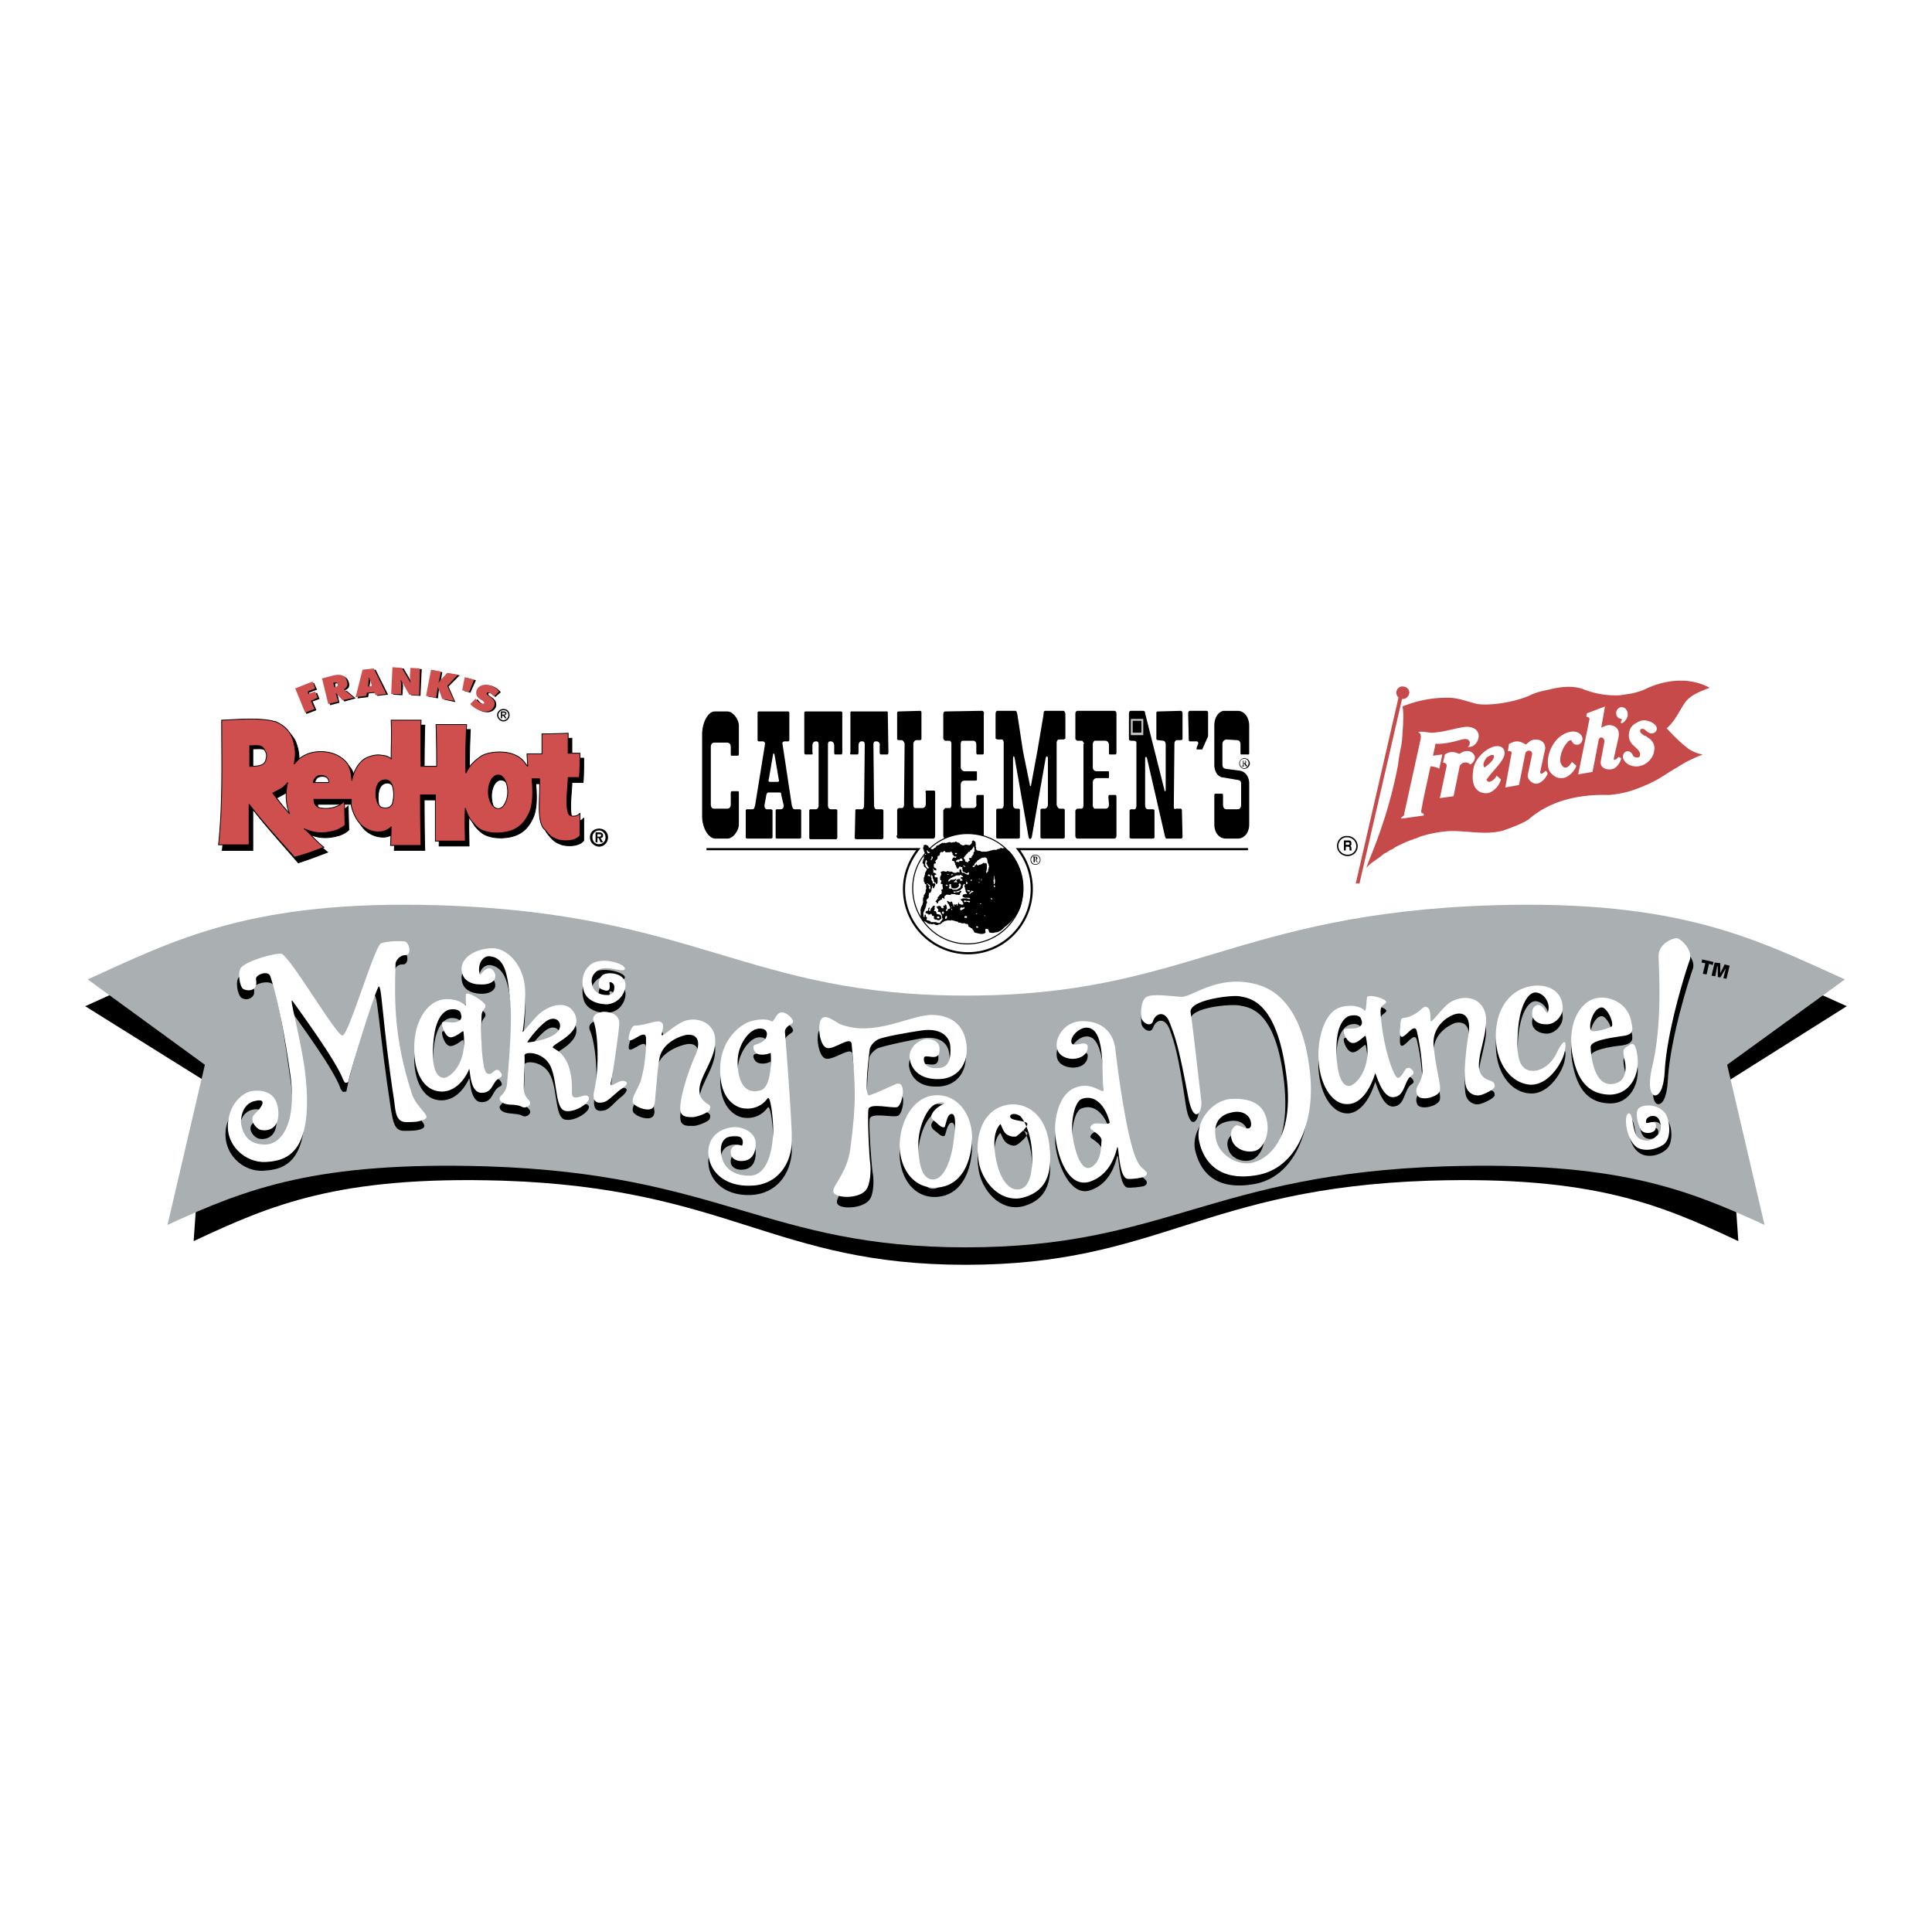 <svg xmlns="http://www.w3.org/2000/svg" width="2500" height="2500" viewBox="0 0 192.756 192.756"><path fill-rule="evenodd" clip-rule="evenodd" fill="#fff" d="M0 0h192.756v192.756H0V0z"/><path d="M184.252 100.389c-8.828-3.979-16.475-7.958-35.125-7.399-25.861.808-30.773 9.014-52.718 9.014-21.945 0-26.918-8.206-52.781-9.014-18.65-.559-26.296 3.419-35.125 7.399l11.936 7.459-1.119 15.979c7.708-3.607 14.423-6.529 30.835-6.031 22.629.746 26.981 8.393 46.19 8.393 19.272 0 23.624-7.646 46.253-8.393 16.412-.498 23.127 2.424 30.836 6.031l-1.119-15.916 11.937-7.522z" fill-rule="evenodd" clip-rule="evenodd"/><path d="M184.066 97.715c-8.828-3.979-16.414-7.958-35.062-7.398-25.801.808-30.711 9.013-52.595 9.013-21.945 0-26.856-8.205-52.656-9.013-18.65-.56-26.235 3.419-35 7.398l11.688 8.518-3.73 15.977c7.958-3.668 14.92-6.342 31.83-5.844 23.437.746 27.914 8.082 47.807 8.082 19.956 0 24.433-7.336 47.87-8.082 16.908-.498 23.871 2.176 31.83 5.844l-3.73-15.977 11.748-8.518z" fill-rule="evenodd" clip-rule="evenodd" fill="#aaafb2"/><path d="M23.859 97.467c.684-.809 3.543-1.555 4.041-1.431.87.312 5.471 8.269 6.03 8.144.622-.062 3.295-9.014 3.854-9.201.684-.187 1.492-.249 2.3-.187.622.062.808 1.43.125 1.43-.622-.062-.933.561-.933.871-.124 3.791-.124 7.459 1.616 12.867.56 1.68 2.238 2.363.995 2.736-.436.125-.809.125-1.617.125-.932 0-1.057-.996-1.243-1.99-1.243-8.02-1.368-12.246-1.741-11.377-.622 1.367-2.425 7.771-2.735 9.449-.436.062-.311.062-.56-.248-.622-1.928-4.29-6.838-4.973-7.834-.436-.621.622 2.861 1.119 6.652 1.182 8.58-1.803 9.201-3.792 9.326-2.052.186-4.228-1.68-3.792-4.291.373-1.863 1.74-2.672 2.486-2.797.995-.062 2.487.188 2.549 2.176 0 1.99-1.678 1.865-1.989 1.617-.373-.188-.933-.934-.373-1.43.56-.561 1.368-1.617 0-1.369-1.306.25-1.492 1.99-1.306 2.549.311 1.307.995 1.805 2.3 1.865 1.617 0 3.606-2.113 2.735-7.521-.435-3.047-.932-6.838-1.678-9.264-.187-.621-1.927-.248-1.927.25 0 .434.062.621-.187.869-.311.311-.808.311-1.119.062s-.62-1.615-.185-2.048z" fill-rule="evenodd" clip-rule="evenodd"/><path d="M49.846 107.725c-.062 0-.249-.125-.436-.062-.186.123-.373.496-.808.373-.373-.125-.684-2.363-.56-5.781 0-.686.498-.686.373-1.119-.124-.373-1.803-1.432-1.927-1.059-.062.436.062 1.369-.062 1.182-.187-.248-.808-.809-2.176-.621-1.741.186-2.922 2.238-2.922 4.725-.062 2.486.933 4.414 2.673 4.414 1.803.062 2.736-1.99 2.798-2.176.124-.248 0 2.361 1.243 2.361 1.182 0 .995-1.119 1.803-1.553.498-.188.001-.624.001-.684zm-5.534.683c-.871 0-1.305-1.244-1.057-3.668.249-2.799 1.368-3.172 1.803-3.172.746 0 .932.312.932.561.125.311 0 .498-.248.684-.498.248-1.43-.062-1.616.125-.125.186.248 1.43.808 1.43.622 0 1.306-.809 1.306-.561.435 3.295-1.43 4.601-1.928 4.601zM140.734 107.475c-.062 0-.186-.123-.436 0-.123.125-.496 1.057-.869.934-.373-.125-1.43-2.922-1.68-6.279-.061-.684.125-.871.25-.934.123-.123.311-.186.311-.373-.125-.373-1.865-.807-1.928-.373-.062.373-.062 1.432-.248 1.244-.125-.125-.871-.684-2.238-.373-1.68.373-2.363 2.859-2.363 4.85 0 2.672 1.244 5.035 3.047 4.91 1.74-.186 2.549-2.859 2.611-3.107s.621 2.549 1.865 2.424c1.182-.123.994-1.74 1.803-2.238.436-.25-.062-.623-.125-.685zm-6.091 1.74c-.809.125-1.307-1.242-1.307-3.729 0-2.799 1.119-3.232 1.492-3.295.746-.125.934.248.996.436.123.311.061.559-.188.684-.436.311-1.43.123-1.555.311-.123.186.311 1.43.934 1.367.559-.062 1.182-.932 1.242-.684.747 3.232-1.056 4.849-1.614 4.91z" fill-rule="evenodd" clip-rule="evenodd"/><path d="M58.611 110.211c-.373-.25-1.554.684-1.554-.25.124-3.605-1.492-4.227-1.865-4.537-.436-.248 2.86-1.244 2.238-3.109-.622-1.865-2.86-1.18-4.041.125-.746.871-1.244 1.555-1.244 1.367.125-.746.311-2.672.249-4.041-.062-2.611-1.865-4.538-3.295-4.538-1.554 0-3.046 1.181-3.046 2.299 0 1.182.933 1.555 1.803 1.617.933.062 1.492-.311 1.554-.746.062-.498-.373-1.119-.932-.809-.436.25-.56.684-.622.436-.249-.932.311-1.803 1.057-1.74 1.554.248 1.865 2.051 2.114 4.477.249 2.486-.373 7.273-.436 8.268-.124 1.057-.746 1.119-.746 1.43s.373.559.995.621c.559.062.932.062 1.305.25.373.186.808-.188.746-.436 0-.248-.373-.373-.56-.871-.187-.559.062-2.361 0-3.791 0-.436 1.927-.436 2.611 1.119.685 1.49.436 4.164 1.431 4.352 1.057.247 2.922-1.058 2.238-1.493zm-3.357-6.031c-.871.498-2.425.746-2.549.746s-.125-.062-.062-.123c0 0 .995-1.43 1.865-2.053 1.181-.809 1.99.684.746 1.43zM58.86 102.812c-.373-.871.933-1.057.933-1.057s1.678-.125 1.616 1.244c-.062 1.367-.373 5.158-.498 5.656-.062.498.062.436.373.248.311-.186.622-.373.933-.373.56.062.249.498-.187.871-.684.498-1.181 1.244-1.678 1.367-.498.125-1.244.188-1.057-1.119.497-2.67 0-5.903-.435-6.837zM60.849 98.896c-.187 0 .435 1.367-.933.621-.311-.125-.249-1.119.311-1.367.56-.311 1.803-.188 2.114.621.249.621-.187 1.99-1.43 2.238-.932.186-2.362-.188-2.673-1.244-.311-1.119 0-2.051.622-2.549 1.119-.932 3.543-.186 3.481.311-.062.561-1.927-.496-2.735.188-.746.621-.622 1.244-.436 1.74.187.498.746.684 1.368.746.559 0 .746-.373.746-.746.063-.373-.186-.559-.435-.559zM164.42 112.572c.125.25 1.244-.559.996.684-.125.312-1.057.623-1.492.062-.25-.311-.623-1.678-.188-2.113.436-.498 2.053-.498 2.674.621.436.623.559 2.363-.248 2.922-.746.623-1.865.746-2.549.312-1.182-.686-1.43-3.234-.934-3.357.498-.125.311 2.113 1.182 2.486.809.373 1.242.062 1.678-.248.373-.373.436-.871.25-1.492-.188-.561-.623-.561-.934-.498-.373.125-.496.436-.435.621zM78.318 103.932c-.062-.684.808-.809.808-1.119s-.622-.871-1.119-.932c-.56-.062-.808 1.119-1.057.932-.373-.311-1.554-.311-2.487.188-.87.434-2.611 1.803-2.611 4.6-.062 2.734 1.368 3.793 2.362 3.916 1.057.125 1.865-.311 2.362-.994.311-.498.622 2.361.56 3.48-.062 1.182-.373 4.041-2.238 4.166-1.616.125-2.735-.684-2.922-2.051-.249-1.244.373-1.865 1.306-1.928.995 0 .87.809.746.994-.125 0-.373-.123-.622 0-.249.062-.56.25-.498.809.062.498.622.809 1.368.684s1.119-.746 1.119-1.615c.062-1.059-1.057-1.742-2.114-1.68-1.057 0-2.487.561-2.611 2.363-.062 1.803 1.368 3.605 4.29 3.48 2.424-.125 3.917-1.988 4.041-4.352.063-1.492-.621-10.32-.683-10.941zm-2.424 5.781c-1.741.498-2.3-1.182-2.3-2.859s1.119-3.232 2.051-3.357c.684-.062.87.25.87.621-.062.436-.187.746-1.181 1.059-.373.061-.062.684.186.807.187.125.747.25 1.368-.061.063.372.125 3.417-.994 3.79zM93.363 110.148c-2.176.125-3.605 2.611-3.605 5.098.062 2.301 1.43 4.352 3.792 4.166 2.176-.188 3.233-2.176 3.419-4.539.185-2.736-1.43-4.787-3.606-4.725zm1.741 4.85c-.187 1.43-.87 3.729-2.114 3.605-1.181-.125-1.368-2.053-1.368-3.668.062-1.68.809-3.42 1.617-3.855.808-.434 1.057-.123.932-.062-.373.188-.995.623-1.181.996-.249.436.187.746.373.869.187.125.622.623.871.436.124-.062.249-1.242.684-1.305.497-.063.434 1.242.186 2.984zM100.076 111.205c-2.176.684-2.922 3.357-2.361 5.906.498 1.988 2.361 3.916 4.6 3.17 2.115-.684 2.736-2.424 2.363-5.283-.373-3.047-2.549-4.414-4.602-3.793zm2.862 4.352c.123 1.43.061 3.855-1.307 3.979-1.182.125-1.988-1.367-2.301-3.232-.248-1.492-.123-2.611.436-3.232.125-.125.188.559.623.932.311.25.746.373.994.25.186-.062 1.119-.809 1.119-1.182 0-.311-1.492-.373-1.68-.684-.186-.25.312-.561.934-.125.435.309 1.056 1.678 1.182 3.294zM114.252 117.67c-.373-.311-.561-.373-.996-1.43-.994-2.611-1.865-9.512-1.988-10.754-.188-1.307-.934-3.109-3.232-3.109-1.555 0-2.549 1.68-2.611 2.674-.062.932.559 1.305 1.242 1.43.686.125 1.555-.062 1.805-.809.371-1.305-1.369-.186-1.555-.746-.25-.559 1.057-1.988 2.051-1.367 1.307.871 1.119 4.787 1.307 5.844.186 1.057-1.182-.871-3.172.125-1.43.621-1.988 2.982-1.803 4.725.25 2.176 1.555 5.035 3.357 4.537 2.176-.621 2.674-2.922 2.797-3.418.188-.498.125 2.859.996 3.107.373.062 1.367-.062 1.615-.125.247-.061.56-.311.187-.684zm-5.16-4.662c-.25.188-.436.436-.188.561.25.186 1.057.684.996 1.119-.062.434.061 2.113-1.119 2.672-.934.436-1.555-1.615-1.742-2.984-.248-1.367.125-3.543.871-3.791 1.305-.498 2.363.621 2.797 2.238.063.433-1.367-.001-1.615.185zM117.92 100.201c1.057.125 3.729-2.176 7.521-1.057 2.301.684 4.539 2.922 5.098 8.703.436 4.725-1.305 9.699-5.596 10.32-3.916.621-5.283-1.492-5.719-3.48-.373-1.99 1.43-4.041 3.17-4.166 1.803-.062 3.172.373 3.605 1.865.498 1.678-.311 3.107-1.18 3.357-.809.248-1.928-.125-2.238-.996-.311-.807 0-1.305.373-1.553.373-.188 1.43.807 1.492 0 .123-.809-.623-1.617-1.928-1.307-1.367.248-1.803 1.307-1.555 2.674.311 1.367 1.74 2.486 3.172 2.424 1.43-.123 4.787-1.678 3.979-9.014-.809-7.273-3.482-7.461-4.414-7.646-.934-.188-5.035.186-4.912 1.43.188 1.617.623 7.336.809 8.766.125 1.242-.871 2.611-1.305-.373-.746-4.973-1.057-5.906-1.555-7.336s-1.43-1.057-1.68-.311c-.248.746-1.117.125-1.18-.373s-.062-1.367.373-1.865c.375-.56 1.928-.247 3.67-.062zM63.398 103.248c-.311 0-.435.311-.56.684-.622 2.051 1.554-.684 1.616.559 0 1.865-.187 2.922-.497 4.104-.187.809-.995 1.803-.808 2.301s1.927 1.119 2.114.248c.124-.373-.125-.373 0-1.615.124-1.244.124-1.68.249-2.861.249-1.678 2.3-2.361 2.984-2.486 1.057-.186 1.492.561.871 2.053-.933 2.113-1.741 4.91-1.43 5.656.187.498.746.436 1.182.436.373.062 1.616-.436 1.678-.684.125-.311.062-.498-.187-.623-.249-.186-.746-.496-.808-1.057-.249-1.43 1.554-3.295 1.554-5.158.062-1.803-1.616-2.426-2.922-2.053-1.181.311-2.487 1.865-2.424 1.367.187-.807.248-1.117-.125-1.305-.373-.187-1.554.434-2.487.434zM139.988 102.439c-.311.062-.248.809-.311 1.119-.125 2.176 1.367-.994 1.678.188.436 1.863.498 3.107.561 3.916 0 1.492-.932 1.615-.498 2.549.311.559 2.053.186 2.238-.498.125-.684-.373-1.988-.621-4.477-.188-2.051 1.492-2.922 2.113-3.17 1.057-.248 1.617.436 1.367 1.99-.373 2.299-.496 4.475-.248 5.283.248.746.994.934 1.367.809.373-.062 1.43-.561 1.492-.871 0-.311-.123-.436-.373-.496-.311-.125-.809-.311-1.057-.871-.621-1.182.934-4.104.498-5.844-.436-1.803-2.238-1.928-3.42-1.182-.871.436-2.051 2.301-2.051 1.803 0-.746-.062-1.242-.436-1.367-.371-.062-.807.994-2.299 1.119zM153.168 98.771c-1.555.062-3.668 1.74-3.916 4.975-.188 3.293 1.555 5.283 3.42 5.346 1.988.123 3.293-2.426 3.418-3.232.188-.746.188-1.803-.684-.125-.809 1.803-2.176 2.176-2.859 1.99-.621-.188-1.307-.746-1.119-3.607.125-2.922 1.057-4.289 1.803-4.227.809.062 1.43 1.057 1.244 1.803-.125.809-.373-.559-.996-.498-.559 0-.621.498-.621.871s.373.994 1.367 1.057 1.74-.994 1.68-1.678c-.001-1.12-.809-2.737-2.737-2.675zM163.363 106.295c-.248-1.805-.684-1.182-1.057-.996-.311.25-.373.373-.311.809s0 .125.125.746c.123.559.248 2.176-1.492 2.176s-1.928-3.295-1.928-3.668c.062-.621 1.928-.932 3.109-1.057 1.242-.188 1.117-.684.932-1.555-.311-1.678-1.99-2.549-3.42-2.301-1.492.25-2.922 2.238-2.486 5.348.498 3.107 1.803 4.227 3.73 4.289 2.115.062 3.048-2.051 2.798-3.791zm-3.605-4.912c.621-.062 1.367 1.803.994 1.99-.373.186-1.367.434-1.863.434-.561-.061-.063-2.299.869-2.424zM165.354 110.148c.186.062.932.062 1.057-2.549.248-4.041 2.113-9.947 2.486-10.941.311-.933-.871-2.052-1.244-2.114-.434-.124-1.926.56-1.863 1.679 0 1.182.434 6.527-.623 11.066-.56 2.361-.001 2.797.187 2.859z" fill-rule="evenodd" clip-rule="evenodd"/><path d="M83.665 103.248c-.559-.248-1.554-1.057-1.927-.436-.373.561-.062 2.611.622 2.797.746.25 2.611-1.305 2.673-.434.498 4.164.498 5.594.062 10.381-.311 2.984-2.238 4.166-1.368 4.725.684.373 2.486.188 3.046-.621.373-.498.436-1.803.311-2.549-.125-.684-.435-4.912-.311-5.471.125-.684 2.238-.125 2.798-.311.56-.188.933-2.736-.187-2.238-1.243.559-2.176 1.057-2.673 1.119-.373.123-.187-2.674 0-4.539 0-.311.311-.746.808-1.057.56-.248 2.922-.746 4.29-.994 2.176-.373 2.735.684 2.86 1.305.124.561.249 2.176-.933 2.363-1.243.186-1.679-.373-1.679-.871 0-.746 1.741.561 1.555-1.119-.062-.746-.871-.932-1.43-.809-.497.062-1.554.686-1.492 1.865.124.871.746 2.053 2.673 2.053 2.176.062 3.295-1.68 2.922-3.668-.311-1.555-1.243-2.736-3.481-2.674-2.301.001-5.72 2.425-9.139 1.183zM95.85 76.515c0 .312.249.436.373.436h1.057c.188 0 .188 0 .188.124v.684c0 .062 0 .125-.188.125h-1.057c-.125 0-.373.062-.373.435v2.051c0 .062.062.249.187.249h1.058c.248 0 .373-.249.311-.435v-.622c0-.249.062-.249.186-.249h.436c.125 0 .125 0 .125.187v3.854c0 .249-.125.311-.188.311H94.36c-.124 0-.249-.062-.249-.311v-2.487s.062-.124.187-.249h.497c.062 0 .125-.187.125-.249v-6.155c0-.125-.062-.311-.187-.311h-.435c-.125-.062-.187-.186-.187-.249v-2.362c0-.249.125-.311.187-.311l3.667-.062c.125 0 .25.125.188.373v3.73c0 .187 0 .249-.125.249h-.498c-.061 0-.123 0-.123-.249v-.684c0-.187-.062-.435-.311-.435h-1.058c-.125 0-.187.187-.187.311v2.301h-.001zM102.75 78.318l-.684-3.357-.561-3.668c-.061-.311-.123-.373-.186-.373h-1.803c-.125 0-.188.125-.188.373v2.362c0 .062.062.062.188.124h.436c.123 0 .186.187.186.311v6.217c0 .125-.062.373-.248.373h-.373c-.062 0-.125.062-.125.125v2.735c0 .062.062.124.125.124h2.113c.062 0 .125-.062.125-.124v-2.735c0-.062-.062-.125-.125-.125h-.248c-.248 0-.311-.249-.311-.373v-4.6c0-.311.123-.373.186.062l1.367 7.771s.125.373.312 0l1.367-7.771c.062-.435.248-.373.248-.062v4.6c0 .125-.123.373-.311.373h-.248c-.125 0-.188.062-.188.125v2.735c0 .062.062.124.188.124h2.051c.125 0 .188-.062.188-.124v-2.735c0-.062-.062-.125-.188-.125h-.311c-.186 0-.248-.249-.311-.373V74.09c0-.125.125-.311.186-.311h.498c.125-.062.188-.062.188-.124v-2.362c0-.249-.125-.373-.188-.373h-1.803c-.125 0-.188.062-.188.373l-.621 3.668-.621 3.357c.003.187-.122.125-.122 0zM90.254 74.215c0-.062-.124-.373-.311-.373h-.311c-.062 0-.125-.062-.125-.124v-2.611c0-.062.062-.125.125-.125l2.176-.062c.062 0 .125.062.125.187v2.611c0 .062-.062.124-.125.124h-.373c-.187 0-.311.249-.311.373v6.092c0 .125.062.311.187.311h.684c.311 0 .373-.249.373-.435v-1.057c-.062-.249 0-.249.125-.249h.684c.062 0 .125 0 .125.249v4.228c0 .249-.125.311-.187.311h-3.419c-.124 0-.248-.062-.248-.311h.062v-2.487c0-.062 0-.187.187-.249h.311c.125 0 .187-.187.187-.311l.059-6.092zM70.05 81.427c0 1.243.684 2.238 1.305 2.238h1.243c.498 0 1.119-.746 1.119-1.43v-3.046c0-.249 0-.249-.124-.249h-.56c-.062 0-.125 0-.125.249v1.057c0 .187-.062.435-.373.435H71.23c-.249 0-.311-.249-.311-.435v-5.72c0-.187.062-.435.373-.435h1.243c.311 0 .373.249.373.435v.622c0 .249 0 .249.125.249h.56c.062 0 .124 0 .124-.249v-2.735c0-.684-.622-1.43-1.119-1.43h-1.305c-.622 0-1.243 1.057-1.243 2.3v8.144zM86.276 74.402c0-.249 0-.436-.249-.436h-.062c-.249 0-.311.249-.311.436v.622c0 .249-.062.249-.124.249h-.56c-.125 0-.187 0-.125-.249v-3.917c0-.125.062-.125.062-.125h3.606s.062 0 .062.125l.062 3.917c0 .249-.062.249-.124.249h-.56c-.125 0-.187 0-.187-.249v-.622c.062-.187-.062-.436-.312-.436h-.062c-.249 0-.249.187-.249.436l.062 5.968c0 .124.062.373.248.373h.498c.124 0 .187.062.187.124v2.673c0 .124-.062.187-.187.187h-2.487c-.124 0-.187-.062-.187-.125l.062-2.735c0-.062 0-.124.124-.124h.498c.187 0 .249-.249.249-.373l.066-5.968zM81.675 74.402c0-.249 0-.436-.249-.436-.311 0-.373.249-.373.436v.622c.062.249 0 .249-.125.249h-.56c-.062 0-.124 0-.124-.249v-3.917c0-.125.124-.125.124-.125h3.544s.124 0 .124.125v3.917c0 .249-.062.249-.124.249h-.56c-.062 0-.125 0-.125-.249v-.622c0-.187-.062-.436-.373-.436-.249 0-.249.187-.249.436v5.968c0 .124.062.373.311.373h.497c.062 0 .125.062.125.124v2.673c0 .124-.062.187-.125.187h-2.549c-.062 0-.125-.062-.125-.125v-2.735c0-.062.062-.124.125-.124h.498c.249 0 .311-.249.311-.373v-5.968h.002zM107.289 73.718s.062.124.186.186h.498c.062.062.186.249.186.311h-.061v6.155c0 .124-.062.311-.188.311h-.436c-.123.062-.186.187-.186.249v2.424c0 .249.123.311.186.311h3.668c.125 0 .248-.062.248-.311v-3.792c0-.249-.061-.249-.123-.249h-.498c-.125 0-.186 0-.186.249l.061.684c0 .187-.061.435-.371.435h-1.059c-.061 0-.186-.187-.186-.311v-2.3c0-.311.248-.436.373-.436h1.057c.186 0 .186 0 .186-.124v-.436c0-.124 0-.124-.186-.124h-.994c-.188 0-.436-.062-.436-.436v-2.3c0-.062.062-.249.186-.311h1.059c.248 0 .371.249.371.435v.684c0 .249 0 .249.125.249h.498c.062 0 .123 0 .123-.249V71.23c0-.249-.123-.311-.248-.311h-3.605c-.125 0-.248.062-.248.311v2.488zM118.604 73.842c0 .062.062.124.123.124h.686c.061 0 .186.125.123.249l-.123.311c0 .125-.125.249.061.249h.373c.062 0 .125 0 .125-.062l.498-1.119c.061-.062.061-.186.061-.249v-2.238c0-.125-.061-.187-.186-.187h-1.617c-.123 0-.123.062-.186.187l.062 2.735zM122.146 70.92c-.436 0-.994.497-.994 1.492v3.979c.062.87.559 1.182.932 1.182l1.43.248c.25.062.311.125.311.436v1.989c0 .249-.061.498-.373.498h-1.057c-.311 0-.373-.249-.373-.498v-.87c0-.187-.061-.187-.123-.187h-.623c-.061 0-.123 0-.123.187v2.859c0 .995.621 1.43 1.119 1.43h1.242c.498 0 1.119-.435 1.119-1.43V78.07c-.062-.809-.559-1.119-.932-1.181l-1.43-.187c-.25-.062-.311-.187-.311-.497v-1.927c0-.187.061-.436.371-.498l1.059.062c.311 0 .373.249.373.436v.746c0 .249 0 .249.123.249h.623c.123 0 .123 0 .123-.249v-2.611c0-.995-.621-1.492-1.119-1.492h-1.367v-.001zM79.935 80.867c0-.062-.062-.124-.125-.124h-.56c-.187-.062-.187-.249-.248-.373l-.933-6.155c-.062-.187.124-.249.249-.249h.311a.133.133 0 0 0 .124-.124v-2.735c0-.062-.062-.125-.124-.125h-2.922c-.062 0-.125.062-.125.125v2.735c0 .062.062.124.125.124h.373c.125 0 .249.062.249.249l-.994 6.155c-.062.124-.062.373-.249.373h-.56a.133.133 0 0 0-.124.124v2.673c0 .062.062.124.124.124h2.362c.125 0 .187-.062.187-.124v-2.673c0-.062-.062-.124-.187-.124h-.373c-.187 0-.248-.249-.248-.373l.187-1.057c.062-.124.062-.249.248-.249h1.057c.186 0 .186.125.186.249l.249 1.057c0 .124-.062.373-.311.373h-.373c-.062 0-.125.062-.125.124v2.673c0 .062.062.124.125.124h2.3c.062 0 .125-.062.125-.124v-2.673zm-2.363-2.86h-.746c-.125 0-.187-.062-.125-.249l.436-2.549c0-.062.062-.062.124.062v-.061l.436 2.549c.062.186 0 .248-.125.248zM117.982 71.107c-.062-.125-.062-.187-.188-.187l-2.238.062c-.125 0-.186.062-.186.125v2.611c0 .062.061.124.186.124l.498.062c.186 0 .248.249.248.374v4.476c0 .249-.125.249-.125.062l-1.926-7.647c0-.187-.062-.249-.25-.249h-1.119c-.248 0-.248.125-.248.435v2.363c0 .373.684 0 .746.373v6.279c0 .124-.062.435-.248.373h-.25c-.123 0-.186.062-.186.187v2.611c0 .062.062.124.186.124h2.115c.123 0 .186-.062.186-.124v-2.673c0-.062-.062-.124-.186-.124h-.436c-.25 0-.311-.249-.311-.373v-4.663c0-.249.123-.249.186-.062l1.803 7.833c.062.187.125.187.125.187h1.43c.125 0 .188-.062.188-.187l-.062-2.611c0-.124-.062-.187-.125-.187h-.498s-.186.187-.186-.249l.062-6.217c0-.125.062-.373.248-.373h.373c.125 0 .188-.062.188-.124v-2.611z" fill-rule="evenodd" clip-rule="evenodd"/><path d="M114.064 73.345v-1.616h-1.242v1.616h1.242zm-1.056-.249v-1.181h.871v1.181h-.871z" fill-rule="evenodd" clip-rule="evenodd" fill="#c1c5c8"/><path d="M124.074 75.894h.062c.061 0 .123.062.123.124s-.062.124-.123.124h-.062v-.248zm-.187 0c.125 0 .125 0 .125.062v.374c0 .062 0 .062-.125.062v.062h.25v-.062c-.062 0-.062 0-.062-.062v-.125h.062c.123.125.123.249.186.249h.125v-.062c-.062 0-.062-.062-.125-.124l-.062-.125c.062 0 .062-.062.062-.124 0-.124-.062-.124-.125-.124h-.311v-.001zm.808.248c0-.248-.248-.497-.559-.497-.25 0-.498.249-.498.497 0 .312.248.56.498.56a.556.556 0 0 0 .559-.56zm-.125 0c0 .249-.186.498-.434.498-.25 0-.436-.249-.436-.498 0-.248.186-.435.436-.435a.425.425 0 0 1 .434.435zM103.248 85.53h.062c.061 0 .061 0 .061.124 0 .062 0 .125-.061.125h-.062v-.249zm-.187 0c.062 0 .062 0 .062.062v.373c0 .062 0 .062-.062.062h.25c-.062 0-.062 0-.062-.062v-.187h.062c.061.187.123.248.186.248h.062l-.125-.124-.062-.124c.062 0 .125-.062.125-.125 0-.124-.062-.187-.186-.187h-.25v.064zm.746.249a.49.49 0 0 0-.496-.498c-.312 0-.498.187-.498.498s.186.497.498.497a.49.49 0 0 0 .496-.497zm-.063 0a.425.425 0 0 1-.434.435.425.425 0 0 1-.436-.435c0-.249.186-.436.436-.436.249 0 .434.187.434.436z" fill-rule="evenodd" clip-rule="evenodd"/><path d="M96.533 94.171a5.544 5.544 0 0 0 5.533-5.533c0-3.046-2.486-5.471-5.533-5.471a5.44 5.44 0 0 0-5.47 5.471c0 3.047 2.424 5.533 5.47 5.533z" fill-rule="evenodd" clip-rule="evenodd" fill="#fff" stroke="#000" stroke-width=".103" stroke-miterlimit="2.613"/><path d="M100.326 92.431c-.188.124-.311.311-.498.435-.125 0-.186.124-.311.124-.062.062-.188 0-.311.062-.125.062-.248 0-.436 0-.062 0-.125-.125-.125-.249-.061 0-.061-.124-.123-.124h-.188c-.062.124 0 .249 0 .373-.311.249-.746.062-1.057 0-.062 0-.125-.125-.125-.187l-.123-.125v-.062l-.063-.062c-.062 0-.124 0-.124-.062s-.062 0-.125-.062c-.062 0-.062-.062-.062-.062-.062 0-.062-.062-.062-.062.062 0 0-.062 0-.062 0-.062-.062-.125-.125-.125h-.125l-.062-.062h-.187-.124c-.062 0-.062 0-.125-.062h-.187l-.062-.062c-.062-.062-.125-.062-.187-.062s-.125-.062-.187-.062-.187-.062-.311-.062c0 0-.062 0-.062.062-.062-.062-.062 0-.125-.062-.062.062-.124 0-.124 0-.062 0-.062 0-.125.062 0-.062-.062 0-.125 0-.062 0-.062 0-.124.062-.062 0-.062 0-.125.062-.062 0-.125.062-.125.125-.062 0-.124 0-.124.062l-.062.062c-.062 0-.124-.062-.124 0-.062 0-.125.062-.187.062-.062-.062-.125 0-.187-.062-.062 0-.062-.062-.125-.062h-.062c0 .062-.125 0-.125.062-.062-.062-.124-.062-.187-.062-.062 0-.124 0-.187-.062h-.062l-.062-.062c-.062-.062-.125-.062-.187-.125h-.125c-.062-.062-.125-.062-.187-.125 0-.062 0-.124-.062-.187-.062-.062-.062-.124-.062-.186v-.187-.311c0-.062-.062-.125 0-.187 0-.125.062-.187.062-.311.062 0 .062-.062.062-.062 0-.062.062-.125.062-.125 0-.124.062-.187.062-.311-.062-.062 0-.125 0-.187-.062-.062 0-.125 0-.187.062-.062.062-.062.062-.124v-.125l.062-.062c0-.062.062-.062 0-.062.062 0 .062-.062.062-.062 0-.062.062-.062.062-.124v-.124c0-.125.062-.187.062-.249 0-.124-.062-.187 0-.311v-.062c-.062-.062-.125-.062-.125-.062-.062-.062 0-.125-.062-.187l-.062-.062v-.125-.124-.124s0-.062.062-.062c0-.062 0-.187.062-.248v-.125c0-.062.062-.124.062-.187l.062-.062s0-.062.062-.125c0 0 0-.062-.062-.124s-.187-.125-.249-.249v-.124c0-.062-.062-.124-.125-.124 0-.062 0-.187.062-.249 0-.062-.062-.124.062-.187v-.249s.062-.062 0-.062c.062 0 .062-.062.062-.125h.124c.062 0 0-.062.062-.062-.062 0-.062-.062-.125-.062v-.062s-.062 0-.062-.062c0 0 0-.062-.062-.125v-.125l-.062-.062v-.187h.062c0-.062-.062-.187 0-.187.062-.062.062 0 .125-.062.125 0 .187.062.311.124 0 0 0 .062.062.062-.062.062 0 .062 0 .062.062.062.124.125.187.125.062.062.187.124.249.062s.125-.062.125-.125c.062 0 .124 0 .124-.062.062-.062.062-.062.062-.125.062 0 .124-.062.124-.062.125 0 .187-.062.249-.125.062 0 .125-.062.125-.062.062-.062.125-.062.187-.062 0 0 .062.062.125 0h.062c.062.062.125 0 .187 0 .062-.062.125 0 .187-.062.062 0 .124-.062.124 0 .062.062.187 0 .187.062.062-.062.125-.062.187-.062s.125 0 .187-.062c0 .062 0 0 .062 0l.062.062c.062.062.125 0 .187.062.062 0 .125.062.125.124.062 0 .062.062.124.062.125.062.249.124.373 0h.187c.062.062.187 0 .249.062.062 0 .125-.125.187-.125 0-.062.125-.124.062-.187v-.062l.125-.125.123.062.125.124v.073c0 .062.062.124 0 .124 0 .062.062.125 0 .187 0 .062.062.125.062.187s-.062.062 0 .125l.062.125h.061c.062.062.188 0 .312.062l.061.062H98.451c.062-.062.125 0 .186-.062.062 0 .125 0 .188-.062h.125c.123-.062.186-.062.311-.062h.186c0-.062.062-.062.125-.062.062-.062.186 0 .248-.125.062 0 .125 0 .188.062.061-.062.123-.062.186-.062s.125.062.188.125l.373.249a5.405 5.405 0 0 1 1.305 3.544c0 2.176-.498 2.611-1.305 3.543l-.429.371z" fill-rule="evenodd" clip-rule="evenodd"/><path d="M96.16 85.53c.062 0 .125-.062.062-.124.062 0 .062 0 .124-.062 0 0 0-.062.062-.062 0-.062.062-.124.124-.124 0-.062.062-.124.125-.187.062.062.062 0 .125 0v-.124c.062 0 .125 0 .125-.062 0 0 .062 0 .062-.062l.063-.062c.062-.062 0-.062.062-.125 0-.062 0-.062.061-.062h.062c-.062.062-.062.062 0 .124v.25c0 .062.062.124 0 .124s-.062.062-.062.062c-.061.062 0 .187-.061.248-.062 0-.062.062-.062.062 0 .124-.125.062-.125.187 0 0 .062 0 .062.062h-.124c-.062 0-.125 0-.187.062.062.062.062.062.062.125 0 .062.062.062.062.124-.062 0-.062-.062-.125 0 0 0-.062.062-.062.124h-.062c-.062 0-.124-.062-.187-.062-.062-.062-.062-.125-.062-.187l-.062-.062-.062-.062v-.125zM96.907 87.892h-.062v-.124h.124c-.001.062-.001.062-.062.124zM96.409 88.079c0-.062-.062-.062 0-.124 0 0 .062 0 .062.062.062 0 .062 0 .062.062v.062c-.062.062-.062.062-.124.062-.062-.062 0-.124 0-.124zM96.596 88.825c.062 0 .187 0 .187.062l-.062.062c-.062 0-.187 0-.187-.062l-.062-.062c.061-.062.061 0 .124 0zM96.223 86.4s.062 0 .062.062-.062.062-.062 0c-.062 0-.125-.062-.125-.125.062.001.125.063.125.063zM95.539 85.779c.062-.062.125 0 .187 0 .062-.062.062-.125.125-.125h.125c0 .062 0 .125.062.125v.124h-.312c-.062.062 0 .124-.124.124 0 0 0-.062-.062-.062s-.062.062-.062.062c-.062 0-.062-.062-.062-.062-.062-.062 0-.062 0-.125.061 0 .123-.061.123-.061zM95.352 85.095c.062 0 .062 0 .125.062 0 0 0 .062-.062.062h-.125v-.062s0-.062.062-.062zM92.866 85.716s.062 0 .062-.062c.062-.062 0-.124 0-.187h.124v.187s-.062 0-.062.062 0 .062-.062.062c0 0-.062.062-.062 0v-.062zM92.493 84.846c.062 0 .062.062.124.124s.125 0 .125.062l.062.062h-.062c-.062 0-.125.062-.187 0-.062 0 0-.062-.062-.125 0-.061-.062-.061 0-.123zM92.803 87.395c-.062.062-.124 0-.124 0-.062 0-.125 0-.125-.062l.062-.062c.062-.062.125 0 .187.062v.062zM92.493 86.586c-.062-.062-.125-.124-.125-.187l-.062-.062v-.249c0-.063.062-.062 0-.124.062-.062.062-.125.062-.125 0-.062.062-.062.062 0 .062.062.062.125.062.187h-.062c0 .062.062.062 0 .062v.124s.062 0 .062.062c0 .124.124.124.124.249.062 0 .062.062.062.062-.062.062-.062.062-.125.062s-.06-.061-.06-.061zM92.555 88.141l.062.062c.062 0 .062.062.125.062 0 0 0 .062.062.062 0 .062-.062.124 0 .124.062.062 0 .125 0 .187 0 0 .062.062 0 .062 0 0-.062.062-.062 0 0 0-.062-.062-.062-.125 0 0 0-.062.062-.125l-.125-.124v-.062s-.062 0-.062-.062h-.062v-.062h.062v.001zM94.109 91.187h-.062c-.062-.062 0-.062-.062-.124 0-.062 0-.062.062-.125h.062l.062.062v.062c0 .063 0 .063-.062.125zM94.482 91.56c-.062.062-.062.125-.125.125-.062 0-.062-.062-.062-.062v-.124c.062-.062.062-.125.125-.125l.062.062v.124zM94.979 90.814c0-.062-.062 0-.062-.062v-.062c.062-.062.062 0 .062 0 0 .062.063.062 0 .124zM94.917 90.441h.062s0 .062-.062.062v-.062zM96.036 90.752h-.062l-.062.062s-.062.062-.062 0c0 0 0-.062-.062-.062 0-.062 0-.125.062-.187s.125 0 .249 0l.062-.062h.062v.124c-.063.063-.125.063-.187.125zM96.471 91.56h-.249v-.124c.062 0 .062 0 .062-.062.062.062.187 0 .187.062v.124zM96.72 90.006c0 .062-.062 0-.124 0 0-.062-.062 0-.125-.062-.062 0-.125 0-.187.062-.062 0-.062-.062-.125-.062 0-.062 0-.062.062-.062v-.062c.062 0 .124.062.187.062h.31l.062.062c.002.062-.06.062-.06.062zM95.974 87.706v.062s0-.062 0 0h.062v.062c-.062.062-.125 0-.187.062-.062 0-.062-.062-.062-.062 0-.062.062-.125 0-.125H95.6c-.062 0-.125.062-.187.125 0 .062.062.125.124.187h-.062-.249-.062v-.062s.062 0 .125-.062c0-.062.125-.062.125-.187-.062-.062-.187.062-.249.062h-.187c-.062 0-.124 0-.187.062 0 .062-.062.062-.124.125l-.062-.062c0-.062.062-.062.062-.124s.062-.062.124-.062c0-.062.062-.062.062-.124h.124c0-.062.062-.062.125-.062v-.062h.062c.062 0 .062 0 .125-.062.062 0 .125-.062.187-.062h.249c.062 0 .062-.062.125-.062l.062.062.125.062s0 .062.062.062l-.062.062h-.187v.125c.062-.002.062.06.124.06zM94.73 88.452c0-.062-.062-.124 0-.124v-.125h.124c.062.062.062.062 0 .125l.062.062c0 .062-.062.125 0 .125 0 .062.062.062.062.062.062.062.125.062.249.062.062 0 .187 0 .249-.062.062 0 .125-.062.187-.187.062 0 0-.062 0-.125 0 0-.062-.062 0-.062 0 0 0-.062.062-.062.062.062.125 0 .125.062s.062.062 0 .062c.062.062 0 .125 0 .125 0 .062-.062.125-.062.187-.062 0-.062.062-.125.062-.062.062-.125.062-.187.125h-.374c-.125 0-.125-.125-.187-.125-.062.062-.125 0-.187 0 0 0-.062 0-.062-.062s.064-.063.064-.125zM94.42 88.265h.062l.062.062c.062 0 0 .062 0 .062-.062 0-.124-.062-.124 0-.062 0-.062 0-.062-.062-.001.001-.001-.062.062-.062zM94.482 87.208h.187l-.062.062c-.063.001-.063.001-.125-.062zM94.917 87.271c0-.062.125-.062.187 0 0 .062-.125 0-.125.062h-.062c-.062-.062 0-.062 0-.062zM96.907 89.074c-.062 0-.062.062-.125.124 0 0-.062.062-.062 0v-.124s.062 0 .062-.062c.062 0 .062-.062.125-.062v-.124c.062.062.062.062.125.062.062.062.123.062.123.062-.061.061-.187.061-.248.124zM97.404 91.125h.062c.061 0 0 .062 0 .062h-.062c-.062 0 0-.062 0-.062zM97.59 92.555h-.123c-.062 0-.062 0-.062-.062v-.062c.062-.062.123 0 .186.062l-.001.062zM97.715 88.079h-.062v-.062c0-.062.062-.062.062 0v.062zM97.715 87.768l-.063-.124h.063v.124zM97.84 90.192h-.062v-.062h.123c-.001.062-.061.062-.061.062zM97.9 87.83v.062c-.061-.062 0-.062 0-.124v-.062h.062c.001.062.001.062-.062.124zM98.213 91.436v-.125h.061c-.001.063-.001.063-.061.125zM98.646 86.586c0 .062 0 .125-.061.125v.248c-.125 0-.062.187-.188.125v-.062-.125s0-.062.062-.062c-.062-.062 0-.124 0-.187v-.125-.187c.062 0 0-.062 0-.062 0-.062 0-.124-.062-.124 0 0-.062 0-.062-.062-.062 0-.062.062-.123.062 0-.062-.062-.062-.125-.062 0 0 0 .062-.062.062l-.062.062H97.9c-.061.062-.123.062-.186.062s-.062.062-.062.062h-.125c-.061 0-.061-.125-.123-.125 0 .062-.062.125-.125.125 0 .062-.062.125-.062.125-.062.062-.123.062-.186 0v-.062c.062 0 .123-.062.186-.062v-.124l.062-.062s0-.062.062-.062v-.062c.062 0 .062 0 .125-.062 0-.062.061-.125.186-.187 0 0 .062-.062.125-.062l.062-.062c.061 0 .061-.062.123-.062.062-.062.062 0 .125 0 .062-.062.125 0 .186-.062.062 0 .062.062.125.062 0 .062.062 0 .062.062.062.062 0 .125.062.187v.187a.193.193 0 0 1 .062.125c0 .062.061.062.061.124s0 .124.062.187c-.061.06-.061.06-.061.122zM98.959 89.757c-.062-.062-.125-.062-.125-.125.062 0 .125-.062.125 0v.062c.061 0 .061.062.061.062l-.061.001zM99.145 87.644v-.062c.062-.062 0-.062 0-.125v-.062c.062 0 .062.062.062.062v.249c.062 0 .062.062.062.125v.249c-.062 0 0 .062-.062.125h-.062v-.062-.125c0-.063-.062-.125 0-.249v-.125zM99.27 88.514h-.062c-.062-.062-.062-.125-.062-.125.062-.125.125 0 .125.062v.063h-.001zM93.736 87.208v.124c0 .062 0 .062-.062.125h-.125l-.062-.062v-.062c.062-.062.062-.124.062-.124.063-.063.125-.063.187-.001zM93.984 88.328v.124l-.062.062h-.062v-.187h.124v.001z" fill-rule="evenodd" clip-rule="evenodd" fill="#fff"/><path d="M96.782 89.633c-.062-.062-.125-.062-.187-.062h-.374c0-.062-.062-.062-.125-.062 0 0-.062-.062-.062-.124 0 0 0-.062.062-.124 0-.062.125 0 .187-.062s.125.062.187 0c0-.062 0-.062-.062-.124 0 0 0-.062-.062-.125v-.062c0-.125-.062-.125-.062-.187v-.125c-.062-.062-.062-.187-.062-.249.062 0 .062 0 .062-.062l-.062-.062c-.062-.062-.062.062-.125.062v.125h-.062c0 .062.062.125 0 .187l-.125.125-.124.124c-.125.062-.249.062-.373.124h-.311c.062.062.062.125.125.125.062 0 .062 0 .124-.062h.311c0-.062.062-.062.062-.062.062-.062.062-.062.125-.062s.062.062.062.062c0 .062-.062.062-.062.125 0 0-.062 0-.062.062-.062 0 0 .062 0 .125h-.062c-.062 0-.124.062-.187 0h-.124c-.062 0-.125-.062-.249-.062h-.187c-.124-.062-.062.062-.124.062-.062.062-.187 0-.249 0h-.124c-.062 0-.125 0-.125.062-.062.062-.124.062-.124.125v.249c-.062 0-.062-.124-.125-.062v-.062c-.062.062-.062 0-.125 0v.124c0 .062-.062.062-.124.062-.062.062-.125.125-.187.125-.062.062-.062.186-.125.249 0 .062 0 0-.062 0 0 0 0-.062-.062-.125 0-.062-.062 0-.062-.062-.062-.062.062-.062.062-.125.062-.062.062-.125.124-.125 0-.062.062-.062 0-.124 0-.062.062-.124.125-.124 0-.062.062-.062.062-.125v-.062h.062s.062-.062.125-.062c.062-.124 0-.187.062-.249-.062-.062-.062-.124-.062-.186.062 0 .062 0 .125-.062.062-.062 0-.125 0-.249v-.062c-.062 0 0-.062 0-.125 0 0 0-.062-.062-.062 0 0-.062 0-.124-.062v-.062s.062-.062.062-.124v-.125c-.062 0-.125-.062-.125-.062v-.187c0-.125.062-.187.062-.249.062 0 .062-.062.062-.062-.062 0 0-.062 0-.062 0-.062-.062-.125-.062-.187s.062-.062.124-.062c.062-.062.187-.062.249 0 .062-.062.062 0 .124 0 .062.062.125-.062.187-.062a.68.68 0 0 0 .311.062h.124a.475.475 0 0 0 .249.125h.187c0-.062.062-.062.124-.062.062-.062.125.062.187 0s0-.062 0-.125v-.125s.062-.062.125-.062 0 .062.062.124v.124c.062.062.062.125.125.125h.062c.062-.062.062 0 .125 0v.062h.124s-.062 0 0 .062c.062 0 .187.062.249.062.062-.062.124-.062.062-.125.062 0 0-.062 0-.062v-.062c-.062 0-.125.062-.125.062-.062.062-.124.062-.187 0-.062 0-.062-.062-.124-.062 0-.062-.125 0-.187-.125v-.186c-.062-.062-.062-.125 0-.187-.062-.062-.125 0-.187 0v-.062h-.125l-.062.062c0 .062 0 .125-.062.125h-.125c0-.062-.062-.125-.062-.187-.062-.062 0-.125-.062-.125 0-.062-.062-.062-.062-.125.062 0 0-.062 0-.062-.062-.125-.062-.187-.125-.249-.062 0-.124 0-.187-.062 0-.062.062-.124.062-.187 0-.062.062-.062.124-.124 0 0 .062 0 .125.062h.062c.062-.062.062-.125.062-.125-.062-.062-.062 0-.125 0 0 0-.062-.062-.062 0l-.062-.062s-.062-.062-.062-.125h-.062v-.124s0-.062-.062-.062c0-.062 0-.062-.062-.125-.062 0-.125.062-.125.062h-.436c-.062-.062-.062-.062-.062-.125-.062 0-.125 0-.187.062l-.062.062c-.062 0-.125-.062-.187 0s-.125.124-.062.187c-.062.062-.062.062-.062.124s-.062 0-.124.062c-.062 0-.062.062-.062.124s0 .187-.124.249c0 0 0 .062-.062.062 0 .062-.062.062-.062.125.062 0 .062.062.062.062v.125h-.124c0 .062-.062 0-.062.062v.249c0 .124.187.124.249.249v.124h-.125c-.063 0-.125-.062-.125-.124h-.124c.062.062.124.124.062.186.062.062 0 .062 0 .062 0 .062 0 .062.062.125.062 0 .125 0 .125.062.062 0 .062 0 .125.062 0 0 0 .062-.062.062 0 0-.062 0-.124.062 0 .062.062.062 0 .125l.062.062c.062.062.125 0 .187 0l.062.062v.498c-.062.062-.062.062-.062.125h-.062c-.062 0-.062-.062-.062-.062 0-.062 0-.062-.062-.125 0 .062-.062.062-.062 0-.062 0-.062-.062-.062-.062 0-.062 0-.125-.062-.125.062-.062 0-.125 0-.125-.062-.062-.062-.124-.062-.187v-.062c0-.062 0-.062-.062-.062 0-.062 0-.124-.062-.124 0 0-.062 0 0 0v.124c0 .062-.062.062-.062.062v.062c.124.062.062.187.062.249.062.062.062.124.125.187v.124c0 .062.062.062.062.062h.125c.062 0 .062.062.062.062.062.125-.062.187-.062.311 0 0-.062.062-.062.124h-.062s0-.062-.062-.062c0-.062.062-.062 0-.125v-.058l-.062.062v.125c0 .063-.062.062-.062.125 0 .062.062.062 0 .124a.468.468 0 0 1-.125.249c-.062 0-.124 0-.124.062v.062c0 .062-.062.187 0 .311-.062.062-.062.125-.125.125 0 .062 0 .062-.062.062 0 .062-.062.062-.062.125 0 .062.062.125.062.249 0 .062-.125.125-.062.187-.062.062 0 .125-.062.187 0 .062-.062.125-.062.249 0 0-.062 0-.062.062v.062c0 .062-.062.062-.062.125-.062 0 0 .062-.062.125v.186c.062 0 0 .062 0 .062s.062.062 0 .062c0 .062.062.062.062.125h.062v-.187c0-.062.062-.062.062-.062.062 0 .062.062.062.124s.062.125.125.187c0 .062 0 .062-.062.125 0 .062.062.124.062.124.124 0 .187.062.249.062h.062c0 .062.062.062.062.124h.56c0 .062.062.062.124.062s.125.062.249 0c0-.062 0-.062.062-.125.062-.062.124-.125.124-.187.062 0 .062-.062.062-.062 0-.062-.062-.125-.062-.187v-.125c0-.062 0-.062-.062-.124v-.062l-.062-.062c0-.062 0-.062-.062-.125h-.062c-.062-.062-.124 0-.187-.062 0 0 .062 0 0-.062h.062v-.125-.062h-.062c0-.062-.062-.062-.062-.125s-.062-.062-.062-.062 0-.062.062-.062.125-.062.187-.062h.062c.062 0 .125.062.187.125v.062c0 .062.062 0 .125.062 0 0 .062 0 .062-.062.062 0 .062-.062 0-.125v-.062c.062-.062.125 0 .125 0 .062-.062 0-.125.062-.125 0-.062 0 0 .062 0l.062.062c0 .062 0 .124.062.187-.062.062 0 .062 0 .124-.062.062-.062.125-.125.187v.062c.062 0 .187 0 .187-.062v-.062c0-.062.062-.062.062-.062 0-.062 0 0 .062 0l.124-.062v-.124c-.062-.062-.062-.125-.062-.125-.062-.062-.062-.125-.062-.125 0-.062-.062-.062-.062-.062-.062-.062-.062-.125-.062-.125 0-.062-.062-.062-.062-.124v-.062c.062 0 .125 0 .125.062h.062c.062.062.124.062.124.062h.062c0-.062.062-.062.062-.062.062 0 .062 0 .062.062.062.062.062.125.062.187l.062.062c0 .062 0 .125.062.187.062 0 0-.124 0-.187.062 0 0-.062.062-.062 0 0 0 .062.062.062 0 0 0 .062.062 0 0-.062.062-.062.062-.062.062 0 .062.062.062.062v.062c0 .062.062.062.062 0v-.062c.062-.062.062-.124.062-.249.062.062.062.125.124.187 0 .062.062 0 .125 0 0 .062 0 .062.062.062h.187v-.062-.125c-.062 0-.062-.062-.062-.062 0-.124-.125-.124-.187-.249v-.062c.062 0 .125 0 .187-.062h.374c.062 0 .124 0 .187.062h.187v-.063h-.004zm-3.295 1.554h.062c.062.062.125 0 .125.062.062 0 .124 0 .187.062 0 .062 0 .062.062.125v.186l-.125.125c-.062.062-.124.062-.186.062s-.125 0-.125-.062H93.3c-.062-.062-.125-.062-.125-.125v-.124c0-.062 0-.125-.062-.125h-.125v-.062c0-.062-.062-.062-.062-.125h-.062c-.062 0-.062.062-.125.062h-.124c.062-.062-.062-.062-.062-.062l-.062-.062h-.062c-.062 0-.062-.062-.125-.062.064-.062.064-.062.064-.124.062-.062.125-.062.187-.062.062-.062.062-.125.062-.187v-.062l.062-.062c.062-.062.062 0 .062 0v.125c-.062.062-.062.062-.062.124s0 .062.062.062c0 0 .062-.062.062 0 .062-.062.062-.125.062-.125-.062-.062 0-.062 0-.062 0-.062.062-.062.062-.125.062 0 .062 0 .062-.062.062 0 .062-.125.125-.125h.125c.062.062.062.125 0 .125v.062c0 .062.062.125 0 .125v.062c0 .062-.062.062-.062.125.062.062.187 0 .187.062s.062.062.062.125c-.001.062-.001.124.061.124z" fill-rule="evenodd" clip-rule="evenodd" fill="#fff"/><path d="M93.612 91.622h.062c.062 0 0-.062.062-.062a.133.133 0 0 0-.124-.124h-.125v.124c.062.062.062.062.125.062z" fill-rule="evenodd" clip-rule="evenodd" fill="#fff"/><path d="M124.51 84.722h-22.941a6.422 6.422 0 0 1 1.369 3.979c0 3.543-2.861 6.403-6.342 6.403a6.394 6.394 0 0 1-6.403-6.403c0-1.492.56-2.86 1.43-3.979H70.485" fill="none" stroke="#000" stroke-width=".216" stroke-miterlimit="2.613"/><path d="M152.672 69.366c-1.68.746-4.104 1.057-5.285.871-1.057-.249-2.051-.684-3.109-.622-1.49 0-2.982.311-4.352.871.125.622.062 1.243.062 1.803-.062.746-.062 1.43-.186 2.114-.125.622-.25 1.243-.311 1.865-.623 3.295-1.555 6.279-2.799 9.325-.123.311-.248.621-.373.994.436-.497.996-.808 1.492-1.181.125-.125.311-.249.311-.249.25-.124.436-.249.623-.373.062 0 .123-.062.186-.062.062-.062.188-.125.25-.187.621-.311 1.242-.622 1.863-.808.062-.062.125-.062.188-.062.123-.062.311-.124.436-.187a12.089 12.089 0 0 1 2.922-.559c1.803-.062 3.605.435 5.408-.062.869-.311 1.74-.622 2.549-1.119 0-.062.062-.062.125-.125 2.176-1.803 4.973-2.362 7.707-2.3.373 0 .746-.062 1.119-.124 1.182-.187 2.176-.622 3.172-1.057a.469.469 0 0 1 .248-.125c.746-.373 1.43-.87 2.176-1.306.621-.373 1.182-.746 1.803-.994.188-.125.871-.373.994-.436-.496-.062-.932-.249-1.43-.56-.809-.622-1.492-1.305-2.176-2.051.871-.746 1.244-1.741 1.865-2.611.561-.746 1.617-1.119 2.426-1.43-2.053-1.119-4.539-.808-6.529.187-.434.187-.746.249-1.18.373-.436.062-.809.125-1.244.187a8.659 8.659 0 0 1-3.543-.56c-1.057-.435-2.363-.311-3.545 0-.621.125-1.242.25-1.863.56zM139.926 69.553l-4.289 18.588h-.373l4.289-18.65.373.062z" fill-rule="evenodd" clip-rule="evenodd" fill="#c64a4a"/><path d="M139.988 68.496c-.311-.062-.621.187-.684.56 0 .373.248.684.621.684s.623-.249.686-.622a.624.624 0 0 0-.623-.622z" fill-rule="evenodd" clip-rule="evenodd" fill="#c64a4a"/><path d="M161.748 75.645c-.062.436-.498.995-.809 1.057-.436.187-1.307 0-1.244-.684l.373-1.989c.062-.373-.373-.684-.559-.249l-.621 3.233-1.432.248 1.119-5.471c.062-.249-.248-.249-.311-.311l.062-.311 1.803-.684-.373 2.114c.311-.125.684-.373 1.182-.187.684.249.621.87.498 1.367L161 75.706c0 .187.186.062.311 0 .062-.125.186-.187.186-.187l.251.126zM157.271 76.391c-.062.373-.746 1.243-1.43 1.243-.623.062-1.119-.435-1.307-.808-.373-1.244.25-2.611 1.057-3.295.623-.497 1.555-.808 2.115-.249.248.311.186.497.123.684-.123.312-.496.436-.807.249-.188-.187-.25-.311-.25-.373 0 0-.186 0-.311.124-.621.622-.932 1.679-.746 2.176.062.125.125.312.373.436.373.062.561-.311.746-.56l.437.373zM154.412 77.137c-.062.311-.436.808-.871.995-.498.249-1.182-.311-1.119-.808l.436-2.052c.062-.497-.621-.497-.684-.062l-.621 3.108-1.369.249.623-3.419c.061-.187-.188-.249-.373-.187l.123-.746c.746-.373.996-.311 1.68.062.062 0 .373-.374.621-.436.559-.187 1.367.062 1.305.87l-.496 2.301c0 .248.186.187.248.124.062 0 .311-.249.311-.249l.186.25zM149.75 77.759c-.125.56-.686 1.244-1.307 1.368-.373.062-.809-.062-1.057-.311-.561-.498-.498-1.43-.373-2.176.186-.933 1.119-1.928 2.113-2.176.373-.062.809 0 .934.373.373.808-1.057 1.927-1.68 2.86-.186.124.062.249.125.311.311 0 .684-.311.809-.621l.436.372zM146.703 76.267c.311-.187.496-.498.436-.809-.125-.373-.498-.622-.996-.497-.186 0-.496.249-.559.249-.436-.187-.871-.311-1.43.062l-.188.809c.188 0 .373.124.373.311l-.684 3.233 1.367-.187.623-3.046c.25-.374.685-.436 1.058-.125z" fill-rule="evenodd" clip-rule="evenodd" fill="#fff"/><path d="M146.455 74.526c.684.062 1.18-.684 1.057-1.305-.125-.435-.498-.622-.871-.684-.311-.062-.621 0-.932.062-.436.062-.746.187-1.182.249-.436.124-.934.187-1.43.249-.561.062-1.119-.187-1.617-.062.311.125.311.435.248.746l-1.615 7.336c0 .125-.062.311-.125.311-.062.062-.186.125-.186.125v.124l2.238-.311v-.187c-.25-.062-.25-.125-.25-.249.25-1.492.623-2.984.934-4.476.373 0 .807.187.869.248l.311-1.43-.932.125c.062-.435.188-.808.248-1.181 0 0 .062-.062.125 0 .809 0 1.678-.187 2.486-.436.311-.062.684-.124.809.249 0 .124 0 .249-.062.373-.062.062-.123.062-.123.124zM162.928 74.339c.312.311.809.622.686 1.057-.062.249-.373.187-.561.125-.125-.062-.125-.187-.186-.249-.125-.249-.373-.373-.561-.311-.311.062-.436.435-.373.684.188.497.621.746 1.119.809.934.124 1.865-.622 1.99-1.555.123-.56-.188-1.057-.623-1.306-.061-.062-.186-.124-.248-.186h-.125c-.123-.125-.248-.187-.373-.311-.061-.125-.061-.311.062-.373h.25c.311.187.559.56.932.436.248-.062.436-.311.373-.56-.062-.249-.248-.373-.436-.498-.186-.125-.311-.125-.496-.187-.373-.125-.746 0-1.059.187-.373.187-.684.498-.746.933-.121.497.002.932.375 1.305zM161.811 72.164c.061 0 .061-.062.123-.062.561-.435.561-.995.311-1.306-.061-.124-.186-.187-.373-.249-.311-.062-.684.311-.621.622 0 .249.125.498.498.56.186 0-.062.249-.062.373l.124.062z" fill-rule="evenodd" clip-rule="evenodd" fill="#fff"/><path d="M148.07 76.515c-.186-.248.062-.684.248-.932.188-.125.436-.311.686-.249.248.373-.561.995-.809 1.181-.062.063-.125.063-.125 0z" fill-rule="evenodd" clip-rule="evenodd" fill="#c64a4a"/><path d="M134.449 83.548a.796.796 0 0 0-.649.211.88.88 0 0 0-.27.651c0 .232.104.45.273.609a.943.943 0 0 0 .65.253.878.878 0 0 0 .619-.25.859.859 0 0 0-.016-1.215.86.86 0 0 0-.604-.259h-.003zm-.099-.146c.033 0 .068.003.105.006a1 1 0 0 1 .703.301 1 1 0 0 1 .016 1.413 1.016 1.016 0 0 1-.719.292c-.295 0-.557-.113-.748-.292a.985.985 0 0 1-.308-.835c.027-.251.139-.472.305-.63h.002a.922.922 0 0 1 .644-.255zm.808.306zm0 0z"/><path d="M134.27 84.287v-.249h.248c.125 0 .125.062.125.125 0 .125-.062.125-.125.125h-.248v-.001zm-.188.559h.188v-.373h.186c.188 0 .188.062.188.187v.187h.248c-.062-.062-.062-.062-.062-.249 0-.124-.062-.187-.123-.187.123-.062.123-.124.123-.249s0-.311-.248-.311h-.498v.995h-.002z" fill-rule="evenodd" clip-rule="evenodd"/><path d="M24.046 96.533c.684-.746 3.543-1.492 4.041-1.368.87.249 5.471 8.208 6.092 8.145.622-.062 3.233-9.077 3.854-9.202.622-.187 1.492-.249 2.3-.187.559.062.746 1.43.124 1.368-.622 0-.995.622-.995.87-.124 3.855-.124 7.523 1.616 12.932.56 1.678 2.238 2.301 1.057 2.672-.498.188-.871.188-1.616.188-.995 0-1.057-.994-1.181-2.051-1.244-8.02-1.244-12.186-1.617-11.377-.622 1.367-2.611 7.771-2.984 9.449-.373.125-.311.062-.497-.248-.684-1.865-4.29-6.777-5.036-7.834-.435-.621.622 2.922 1.182 6.652 1.119 8.641-1.865 9.264-3.854 9.387-2.052.125-4.228-1.74-3.73-4.289.312-1.865 1.679-2.736 2.425-2.799 1.057-.123 2.487.125 2.549 2.176.062 1.99-1.616 1.865-1.989 1.617s-.933-.932-.373-1.492c.622-.559 1.368-1.615.062-1.305-1.368.248-1.555 1.926-1.368 2.549.311 1.242 1.057 1.803 2.363 1.803 1.554 0 3.294-2.053 2.424-7.461-.435-3.045-1.119-6.9-1.927-9.324-.187-.621-1.43-.188-1.43.248.062.498.062.621-.125.934-.373.311-.87.248-1.181.061-.311-.249-.559-1.616-.186-2.114z" fill-rule="evenodd" clip-rule="evenodd" fill="#fff"/><path d="M49.846 106.854c-.062-.062-.249-.188-.436-.062-.186.062-.373.498-.808.311-.373-.123-.684-2.361-.56-5.719 0-.684.498-.746.373-1.119-.124-.373-1.803-1.43-1.927-1.057-.062.373.062 1.305-.062 1.119-.187-.188-.808-.746-2.176-.623-1.741.25-2.922 2.301-2.922 4.787-.062 2.488.933 4.352 2.673 4.414 1.803.062 2.736-1.988 2.798-2.238.124-.186 0 2.363 1.243 2.363 1.182 0 .995-1.057 1.803-1.492.498-.249.001-.622.001-.684zm-5.534.683c-.871 0-1.305-1.242-1.057-3.73.249-2.734 1.368-3.107 1.803-3.107.746-.062.932.311.932.496.125.312 0 .561-.248.686-.498.311-1.43-.062-1.616.123-.125.188.248 1.43.808 1.492.622 0 1.306-.809 1.306-.559.435 3.294-1.43 4.599-1.928 4.599zM140.734 106.605c-.062-.062-.186-.125-.436 0-.123.061-.496.994-.869.932-.373-.125-1.43-2.922-1.68-6.342-.061-.684.125-.807.25-.932.123-.062.311-.188.311-.311-.125-.373-1.865-.809-1.928-.436s-.062 1.492-.248 1.305c-.125-.186-.871-.684-2.238-.373-1.68.373-2.363 2.861-2.363 4.85 0 2.611 1.244 5.035 3.047 4.85 1.74-.125 2.549-2.797 2.611-3.047.062-.248.621 2.486 1.865 2.363 1.182-.125.994-1.68 1.803-2.176.436-.309-.062-.622-.125-.683zm-6.091 1.741c-.809.062-1.307-1.244-1.307-3.73 0-2.797 1.119-3.295 1.492-3.295.746-.125.934.188.996.436.123.311.061.498-.188.684-.436.311-1.43.062-1.555.311-.123.188.311 1.367.934 1.307.559 0 1.182-.871 1.242-.684.747 3.291-1.056 4.908-1.614 4.971z" fill-rule="evenodd" clip-rule="evenodd" fill="#fff"/><path d="M58.611 109.34c-.373-.248-1.554.684-1.554-.311.124-3.605-1.492-4.227-1.865-4.477-.436-.311 2.86-1.305 2.238-3.17-.622-1.803-2.86-1.182-4.041.186-.746.809-1.244 1.492-1.244 1.369.125-.746.311-2.736.249-4.041-.062-2.611-1.803-4.29-3.233-4.29-1.616 0-3.108.87-3.108 2.052 0 1.119.933 1.555 1.803 1.555.933.061 1.492-.25 1.554-.746.062-.436-.373-1.119-.932-.746-.436.248-.56.684-.622.434-.249-.932.311-1.864 1.057-1.74 1.554.187 1.741 1.99 1.989 4.476.249 2.424-.249 7.273-.311 8.268-.124.996-.746 1.119-.746 1.43 0 .312.373.561.995.623.559 0 .932.062 1.305.248.373.125.808-.186.746-.436 0-.248-.373-.373-.56-.932-.187-.498.062-2.301 0-3.793 0-.436 1.927-.373 2.611 1.119.685 1.555.436 4.166 1.431 4.414 1.057.248 2.922-1.057 2.238-1.492zm-3.357-6.092c-.871.559-2.425.746-2.549.746s-.125 0-.062-.062c0-.062.995-1.43 1.865-2.051 1.181-.809 1.99.621.746 1.367zM59.233 101.941c-.311-.932.995-.994.995-.994s1.679-.062 1.554 1.307c-.125 1.367-.684 5.158-.808 5.594-.125.498 0 .498.311.311.311-.123.622-.373.933-.311.622.125.249.498-.249.809-.684.498-1.243 1.182-1.741 1.305-.498.125-1.244.125-.933-1.18.559-2.675.311-5.907-.062-6.841zM60.849 97.963c-.187 0 .435 1.367-.933.684-.311-.186-.249-1.119.311-1.43.56-.248 1.803-.123 2.114.684.249.561-.187 1.928-1.43 2.238-.932.188-2.362-.186-2.673-1.305s0-1.99.622-2.549c1.119-.933 3.543-.125 3.481.373-.062.496-1.927-.498-2.735.186-.746.561-.622 1.182-.436 1.68.187.496.746.746 1.368.746.559.061.746-.373.746-.684.063-.373-.186-.561-.435-.623zM164.234 112.014c.062.186 1.242-.561.932.621-.062.373-.994.621-1.43.125-.248-.373-.684-1.742-.248-2.176.436-.436 2.051-.498 2.734.621.373.684.561 2.363-.248 2.984-.809.559-1.928.684-2.611.311-1.119-.684-1.43-3.295-.869-3.42.496-.062.311 2.176 1.119 2.549.869.373 1.305.062 1.678-.311.436-.311.498-.869.311-1.43-.186-.559-.621-.621-.994-.496-.311.124-.436.372-.374.622zM78.318 103c-.062-.623.808-.809.808-1.059 0-.311-.622-.932-1.119-.932-.56-.062-.808 1.119-1.057.871-.373-.25-1.554-.25-2.487.186-.87.436-2.611 1.865-2.611 4.6-.062 2.799 1.368 3.793 2.362 3.918 1.057.123 1.865-.311 2.362-.996.311-.434.622 2.426.56 3.545-.062 1.119-.373 4.041-2.238 4.164-1.616.062-2.735-.746-2.922-2.051-.249-1.305.373-1.928 1.306-1.928.995 0 .87.746.746.996a.963.963 0 0 0-.622-.062c-.249.123-.56.311-.498.809.062.559.622.869 1.368.746.746-.125 1.119-.746 1.119-1.68.062-.994-1.057-1.678-2.114-1.678-1.057.061-2.487.621-2.611 2.361-.062 1.803 1.368 3.605 4.29 3.482 2.424-.062 3.917-1.928 4.041-4.291.063-1.491-.621-10.317-.683-11.001zm-2.424 5.781c-1.741.496-2.3-1.119-2.3-2.859 0-1.68 1.119-3.172 2.051-3.295.684-.062.87.248.87.559-.062.436-.187.746-1.181 1.057-.373.125-.062.746.186.871.187.123.747.186 1.368-.062.063.372.125 3.419-.994 3.729zM93.363 109.277c-2.176.062-3.605 2.549-3.605 5.098.062 2.301 1.43 4.291 3.792 4.104 2.176-.186 3.233-2.113 3.419-4.537.185-2.674-1.43-4.788-3.606-4.665zm1.741 4.85c-.187 1.367-.87 3.668-2.114 3.543-1.181-.123-1.368-2.051-1.368-3.668.062-1.615.809-3.355 1.617-3.791s1.057-.125.932-.062c-.373.125-.995.559-1.181.994-.249.373.187.684.373.809.187.186.622.621.871.498.124-.125.249-1.307.684-1.307.497-.063.434 1.244.186 2.984zM100.076 110.334c-2.176.684-2.922 3.295-2.361 5.906.498 1.99 2.361 3.918 4.6 3.172 2.115-.686 2.736-2.426 2.363-5.285-.373-3.109-2.549-4.414-4.602-3.793zm2.862 4.291c.123 1.43.061 3.916-1.307 4.041-1.182.123-1.988-1.43-2.301-3.232-.248-1.492-.123-2.611.436-3.234.125-.186.188.561.623.934.311.248.746.311.994.248.186-.125 1.119-.871 1.119-1.244 0-.311-1.492-.311-1.68-.621-.186-.311.312-.559.934-.186.435.372 1.056 1.739 1.182 3.294zM114.252 116.801c-.373-.373-.561-.373-.996-1.43-.994-2.611-1.865-9.574-1.988-10.818-.188-1.242-.994-2.672-3.295-2.672-1.555 0-2.486 1.305-2.549 2.236-.062.934.559 1.369 1.242 1.492.686.125 1.555-.123 1.805-.807.371-1.369-1.369-.188-1.555-.746-.25-.623 1.057-1.99 2.051-1.369 1.307.809.934 4.787 1.119 5.844.188 1.057-.994-.869-2.984.062-1.43.684-1.988 2.984-1.803 4.787.25 2.176 1.307 5.098 3.357 4.539 2.176-.684 2.674-2.922 2.797-3.42.188-.498.125 2.859.996 3.109.373.061 1.367-.062 1.615-.188.248-.061.561-.309.188-.619zm-5.16-4.664c-.25.125-.436.373-.188.561.25.186 1.057.684.996 1.119-.062.436.061 2.113-1.119 2.674-.934.373-1.555-1.68-1.742-3.047-.248-1.367.125-3.482.871-3.793 1.305-.496 2.363.623 2.797 2.301.063.372-1.367-.001-1.615.185zM117.857 99.455c1.057.062 3.668-2.301 7.521-1.242 2.301.621 4.602 2.797 5.285 8.516.621 4.664-.994 9.762-5.223 10.508-3.854.684-5.346-1.369-5.781-3.295-.498-1.99 1.242-4.104 3.045-4.291 1.742-.123 3.172.311 3.607 1.803.496 1.617-.25 3.109-1.057 3.357-.871.25-1.928-.123-2.301-.932-.311-.809-.062-1.307.311-1.555s1.43.746 1.555-.062c.062-.809-.684-1.615-2.053-1.244-1.305.312-1.74 1.307-1.43 2.736.311 1.367 1.865 2.424 3.295 2.301 1.367-.125 4.725-1.865 3.668-9.076-.994-7.275-3.73-7.398-4.662-7.586-.871-.123-5.035.373-4.85 1.617.25 1.555.871 7.336 1.057 8.703.188 1.244-.746 2.674-1.305-.311-.932-4.912-1.244-5.844-1.803-7.273-.498-1.43-1.43-.994-1.68-.311-.186.746-1.057.248-1.18-.25-.062-.496-.062-1.43.311-1.926.375-.56 1.93-.312 3.67-.187zM63.398 102.314c-.311 0-.435.373-.56.686-.622 2.051 1.554-.686 1.616.559 0 1.928-.187 2.984-.497 4.166-.187.746-.995 1.74-.808 2.299.187.436 1.927 1.119 2.114.25.124-.373.062-.373.187-1.617.124-1.244.124-1.678.311-2.859.187-1.74 2.052-2.424 2.735-2.549 1.057-.125 1.492.621.871 2.051-.933 2.113-1.741 4.975-1.43 5.719.187.436.746.436 1.182.436.373 0 1.616-.436 1.678-.746.125-.311.062-.434-.187-.559-.249-.188-.746-.498-.808-1.119-.249-1.367 1.554-3.232 1.554-5.098.062-1.803-1.616-2.486-2.922-2.113-1.181.373-2.487 1.865-2.424 1.367.187-.746.248-1.057-.125-1.244-.373-.187-1.554.371-2.487.371zM139.988 101.568c-.311 0-.248.746-.311 1.119-.125 2.115 1.367-.994 1.678.188.436 1.865.498 3.107.561 3.916 0 1.43-.932 1.555-.498 2.486.311.623 2.053.188 2.238-.436.125-.684-.373-1.988-.621-4.475-.188-2.053 1.492-2.984 2.113-3.172 1.057-.311 1.617.436 1.367 1.99-.373 2.301-.496 4.414-.248 5.223.248.807.994.932 1.367.869s1.43-.559 1.492-.869c0-.373-.123-.436-.373-.561-.311-.123-.809-.248-1.057-.809-.621-1.242.934-4.102.498-5.904-.436-1.742-2.238-1.865-3.42-1.182-.871.496-2.051 2.361-2.051 1.865 0-.809-.062-1.244-.436-1.369-.371-.121-.807.936-2.299 1.121zM153.23 98.336c-1.617.062-3.73 1.244-3.979 4.539-.188 3.232 1.555 5.223 3.42 5.346 1.988.062 3.293-2.486 3.418-3.232.188-.746.188-1.803-.684-.125-.809 1.803-2.176 2.115-2.859 1.928-.621-.186-1.307-.684-1.119-3.605.125-2.859 1.057-4.227 1.803-4.166.809.062 1.43.996 1.244 1.803-.125.746-.373-.559-.996-.559-.559.062-.621.559-.621.932s.373.996 1.367.996c.994.062 1.74-.934 1.68-1.68 0-1.12-.808-2.24-2.674-2.177zM163.363 105.361c-.248-1.803-.684-1.119-1.057-.932-.311.186-.373.373-.311.807.062.436 0 .125.125.686.123.559.248 2.236-1.492 2.236-1.74-.061-1.928-3.295-1.928-3.729.062-.623 1.928-.871 3.109-1.057 1.242-.125 1.117-.623.932-1.492-.311-1.68-1.99-2.551-3.42-2.301-1.492.248-2.922 2.238-2.486 5.346.498 3.109 1.803 4.229 3.73 4.289 2.115.001 3.048-2.05 2.798-3.853zm-3.605-4.849c.621-.062 1.367 1.742.994 1.928-.373.188-1.367.498-1.863.436-.561-.064-.063-2.239.869-2.364zM165.043 109.277c.186.062.932 0 1.057-2.549.248-4.041 2.113-9.945 2.486-10.941.311-.995-.809-2.052-1.244-2.176-.436-.062-1.865.559-1.865 1.74 0 1.119.436 6.529-.621 11.003-.559 2.427-.001 2.861.187 2.923z" fill-rule="evenodd" clip-rule="evenodd" fill="#fff"/><path d="M83.851 102.191c-.56-.25-1.492-1.119-1.927-.498-.373.561-.187 2.611.559 2.859.684.25 2.425-1.305 2.487-.373.373 4.166.497 5.596-.125 10.383-.373 2.922-2.362 4.104-1.492 4.6.684.436 2.486.311 3.046-.436.436-.559.498-1.863.436-2.549-.125-.684-.311-4.973-.187-5.531.187-.623 2.3-.062 2.859-.188.56-.186.995-2.734-.124-2.301-1.243.561-2.176.996-2.673 1.119-.435.062-.187-2.672.062-4.6.062-.311.373-.746.87-.994.56-.25 2.984-.684 4.29-.871 2.176-.311 2.735.809 2.859 1.367.062.623.187 2.238-.995 2.363-1.243.186-1.678-.436-1.616-.934 0-.684 1.679.623 1.554-1.057-.062-.746-.87-.932-1.43-.869-.498.062-1.616.684-1.554 1.803.062.932.746 2.113 2.611 2.176 2.176.123 3.357-1.555 3.046-3.605-.249-1.492-1.119-2.736-3.419-2.799-2.236.002-5.717 2.24-9.137.935z" fill-rule="evenodd" clip-rule="evenodd" fill="#fff"/><path fill-rule="evenodd" clip-rule="evenodd" d="M170.887 96.285l-.373-.125-.25 1.057-.373-.063.25-1.056-.373-.062.062-.311 1.119.249-.062.311zM171.072 96.036l.561.062v.996l.433-.871.498.125-.31 1.304-.311-.062.248-.994-.558.931-.25-.06v-1.058h-.061l-.187.995-.373-.062.31-1.306zM59.606 83.478v-.249h.187c.062 0 .187 0 .187.125-.062.062-.062.124-.187.124h-.187zm0 .125h.124l.187.435h.249l-.249-.435c.125 0 .249-.062.249-.249s-.125-.311-.373-.311h-.373v.995h.187v-.435h-.001zm1.057-.062c0-.56-.435-.871-.87-.871-.498 0-.933.311-.933.871s.435.87.87.933a.917.917 0 0 0 .933-.933zm-.249 0c0 .435-.311.684-.684.684-.311 0-.622-.249-.622-.684 0-.436.311-.684.684-.684.311-.001.622.31.622.684zM57.927 81.862c-.124.125-.373.062-.435.062-.249-.062-.373-.125-.435-.373-.249-.808-.062-2.114 0-3.295v-.187h1.119c.062-.746.062-1.555.062-2.425h-1.181v-1.989s-1.741.062-2.611.062v1.989h-1.492c0 .311.062.87.062 1.243 0 .062-.062-.062-.249-.311-1.057-1.555-3.729-1.182-4.414-.685-.435.312-1.119.809-1.492 1.679-.062-1.367 0-3.232.062-4.849h-3.046c.062 1.43.062 4.165.062 4.165h-1.616s0-2.984.062-4.601h-2.984c.062 1.368 0 2.549 0 3.854-.373-.311-.622-.311-1.057-.373-.436 0-.995.062-1.492.311-.871.498-1.306 1.679-1.368 2.238-.062-.497-.062-.808-.249-1.243-.187-.622-.746-1.057-1.243-1.306-1.181-.56-3.17-.56-4.228.87-.062.062 0-.187 0-.248.187-.933 0-1.803-.311-2.549a2.993 2.993 0 0 0-1.244-1.243l-.373-.187c-.125 0-.125 0-.311-.062-1.616-.311-3.419-.125-5.036-.062 0 4.352.124 8.331-.311 12.496h3.046V80.74c1.492 1.927 3.046 3.605 4.538 5.346 1.306-.436 1.616-.56 2.922-1.057-.622-.498-1.119-1.057-1.678-1.555-.062-.124-.311-.311-.311-.311 1.057.497 1.989.497 2.922.249.373-.062.995-.373 1.182-.622l-.062-2.362s-.373.373-.746.498c-.56.249-1.119.249-1.616.186-.373-.062-.746-.373-.684-.87h3.73v.622c.187.871.684 1.865 1.492 2.3.746.435 1.865.56 2.487-.125 0 .746-.062 1.803-.062 1.803h3.046c-.062-1.741-.062-5.036-.062-5.036h1.492v4.6h2.984c0-.933-.062-1.865 0-3.232.249.746.498 1.181.808 1.492.249.249.56.56.933.684.622.249 1.181.249 1.554.249 1.243-.062 2.3-.435 2.984-1.803.498-.87.498-2.238.373-3.606h.746c.125 1.679-.311 3.854.373 4.911.187.249.498.622.746.809.249.187.436.249.746.373.684.187 1.803.124 2.176-.436v-2.238a.655.655 0 0 1-.31.253zm-31.083-5.781c-.187.684-.746.684-1.617.684v-2.052c.871 0 1.244-.124 1.554.56.125.31.063.621.063.808zm1.989 5.097c-.373-.373-.808-.995-1.244-1.554 0 0 .746-.373.995-.56.125-.125.249-.187.498-.498-.373 1.182-.125 2.549.187 3.108-.001.064-.374-.434-.436-.496zm2.611-2.984c0-.249-.062-.311.249-.621.311-.187.995-.187 1.181.311.062.062.062.311.062.311l-1.492-.001zm7.895 2.3c-.187.436-.622.56-1.057.436-.249-.125-.435-.498-.497-.684-.125-.684-.125-1.989.746-2.114.746-.125.932.871.932 1.554 0 .311-.062.56-.124.808zm10.631.684c-.497 0-.932-.808-.932-1.741s.435-1.617.932-1.617c.56 0 .995.684.995 1.617s-.436 1.741-.995 1.741z"/><path d="M57.927 81.862c-.124.125-.373.062-.435.062-.249-.062-.373-.125-.435-.373-.249-.808-.062-2.114 0-3.295v-.187h1.119c.062-.746.062-1.555.062-2.425h-1.181v-1.989s-1.741.062-2.611.062v1.989h-1.492c0 .311.062.87.062 1.243 0 .062-.062-.062-.249-.311-1.057-1.555-3.729-1.182-4.414-.685-.435.312-1.119.809-1.492 1.679-.062-1.367 0-3.232.062-4.849h-3.046c.062 1.43.062 4.165.062 4.165h-1.616s0-2.984.062-4.601h-2.984c.062 1.368 0 2.549 0 3.854-.373-.311-.622-.311-1.057-.373-.436 0-.995.062-1.492.311-.871.498-1.306 1.679-1.368 2.238-.062-.497-.062-.808-.249-1.243-.187-.622-.746-1.057-1.243-1.306-1.181-.56-3.17-.56-4.228.87-.062.062 0-.187 0-.248.187-.933 0-1.803-.311-2.549a2.993 2.993 0 0 0-1.244-1.243l-.373-.187c-.125 0-.125 0-.311-.062-1.616-.311-3.419-.125-5.036-.062 0 4.352.124 8.331-.311 12.496h3.046V80.74c1.492 1.927 3.046 3.605 4.538 5.346 1.306-.436 1.616-.56 2.922-1.057-.622-.498-1.119-1.057-1.678-1.555-.062-.124-.311-.311-.311-.311 1.057.497 1.989.497 2.922.249.373-.062.995-.373 1.182-.622l-.062-2.362s-.373.373-.746.498c-.56.249-1.119.249-1.616.186-.373-.062-.684-.373-.684-.87h3.73v.622c.187.871.684 1.865 1.492 2.3.746.435 1.865.56 2.487-.125 0 .746-.062 1.803-.062 1.803h3.046c-.062-1.741-.062-5.036-.062-5.036h1.492v4.6h2.984c0-.933-.062-1.865 0-3.232.249.746.498 1.181.808 1.492.249.249.56.56.933.684.622.249 1.181.249 1.554.249 1.243-.062 2.3-.435 2.984-1.803.498-.87.498-2.238.373-3.606h.746c.125 1.679-.311 3.854.373 4.911.187.249.498.622.746.809.249.187.436.249.746.373.684.187 1.803.124 2.176-.436v-2.238a.655.655 0 0 1-.31.253zm-31.083-5.781c-.187.684-.746.684-1.617.684v-2.052c.871 0 1.244-.124 1.554.56.125.31.063.621.063.808zm1.989 5.097c-.373-.373-.808-.995-1.244-1.554 0 0 .746-.373.995-.56.125-.125.249-.187.498-.498-.373 1.182-.125 2.549.187 3.108-.001.064-.374-.434-.436-.496zm2.611-2.984c0-.249-.062-.311.249-.621.311-.187.995-.187 1.181.311.062.062.062.311.062.311l-1.492-.001zm7.895 2.3c-.187.436-.622.56-1.057.436-.249-.125-.435-.498-.497-.684-.125-.684-.125-1.989.746-2.114.746-.125.932.871.932 1.554 0 .311-.062.56-.124.808zm10.631.684c-.497 0-.932-.808-.932-1.741s.435-1.617.932-1.617c.56 0 .995.684.995 1.617s-.436 1.741-.995 1.741z" fill="none" stroke="#000" stroke-width=".08" stroke-miterlimit="2.613"/><path d="M57.554 81.365c-.124.062-.373.062-.435.062-.249-.062-.373-.125-.435-.373-.249-.808-.062-2.114 0-3.295v-.186h1.119c.062-.746.062-1.555.062-2.425h-1.181v-1.989s-1.741.062-2.611.062v1.989h-1.492c0 .311.062.871.062 1.181 0 .124-.062 0-.249-.249-1.057-1.554-3.73-1.181-4.414-.684-.435.311-1.119.809-1.492 1.679-.062-1.368 0-3.233.062-4.849h-3.046c.062 1.43.062 4.166.062 4.166h-1.555s-.062-3.046 0-4.601h-2.984c.062 1.368 0 2.549 0 3.854-.373-.311-.622-.311-1.057-.373-.435-.062-.995.062-1.492.311-.871.497-1.305 1.679-1.368 2.238-.062-.497-.062-.809-.249-1.306-.187-.56-.746-.995-1.243-1.243-1.181-.56-3.17-.56-4.228.87-.062.062 0-.187 0-.249.187-.932 0-1.803-.311-2.548a3 3 0 0 0-1.243-1.244 43.24 43.24 0 0 1-.373-.187c-.125 0-.125 0-.311-.062-1.616-.311-3.419-.125-5.036-.062 0 4.352.124 8.331-.311 12.434h3.046v-4.041c1.492 1.927 3.046 3.605 4.538 5.284 1.306-.373 1.617-.497 2.922-.995-.622-.498-1.119-1.057-1.678-1.616-.062-.062-.311-.249-.311-.249 1.057.498 1.989.498 2.922.249.373-.062.995-.373 1.182-.622l-.062-2.362s-.373.373-.746.498c-.56.249-1.119.249-1.616.187-.373-.062-.746-.373-.684-.87h3.729v.622c.187.87.684 1.865 1.492 2.3.746.435 1.865.498 2.487-.187 0 .808-.062 1.865-.062 1.865h3.046c-.062-1.741-.062-5.036-.062-5.036h1.492v4.601h2.984c0-.933-.062-1.865 0-3.295.249.808.497 1.181.871 1.554.186.249.497.56.87.684.622.249 1.181.249 1.554.249 1.243-.062 2.3-.435 2.984-1.803.498-.87.498-2.238.373-3.605h.746c.125 1.679-.311 3.854.373 4.911.249.249.498.56.746.808.249.187.436.249.746.373.685.187 1.803.125 2.176-.435v-2.238a.685.685 0 0 1-.309.248zM26.533 75.77c-.125.622-.746.684-1.616.684v-2.052c.933 0 1.243-.124 1.554.56.186.31.124.559.062.808zm1.927 4.911c-.373-.373-.808-.995-1.244-1.554 0 0 .746-.373.995-.56.125-.124.249-.187.498-.497-.311 1.119-.125 2.487.187 3.108-.001.062-.374-.435-.436-.497zm2.797-2.611c.062-.187 0-.249.311-.56.311-.249.995-.187 1.182.249a.837.837 0 0 1 .062.311h-1.555zm7.896 2.114c-.187.435-.684.497-1.057.373-.249-.062-.435-.436-.497-.684-.187-.622-.187-1.989.746-2.052.746-.124.932.809.932 1.492 0 .311-.062.56-.124.871zm10.568.497c-.56 0-.995-.808-.995-1.678 0-.933.435-1.679.995-1.679.498 0 .933.746.933 1.679 0 .87-.435 1.678-.933 1.678z" fill-rule="evenodd" clip-rule="evenodd" fill="#ce4f4e"/><path d="M57.554 81.365c-.124.062-.373.062-.435.062-.249-.062-.373-.125-.435-.373-.249-.808-.062-2.114 0-3.295v-.186h1.119c.062-.746.062-1.555.062-2.425h-1.181v-1.989s-1.741.062-2.611.062v1.989h-1.492c0 .311.062.871.062 1.181 0 .124-.062 0-.249-.249-1.057-1.554-3.73-1.181-4.414-.684-.435.311-1.119.809-1.492 1.679-.062-1.368 0-3.233.062-4.849h-3.046c.062 1.43.062 4.166.062 4.166h-1.555s-.062-3.046 0-4.601h-2.984c.062 1.368 0 2.549 0 3.854-.373-.311-.622-.311-1.057-.373-.435-.062-.995.062-1.492.311-.871.497-1.305 1.679-1.368 2.238-.062-.497-.062-.809-.249-1.306-.187-.56-.746-.995-1.243-1.243-1.181-.56-3.17-.56-4.228.87-.062.062 0-.187 0-.249.187-.932 0-1.803-.311-2.548a3 3 0 0 0-1.243-1.244 43.24 43.24 0 0 1-.373-.187c-.125 0-.125 0-.311-.062-1.616-.311-3.419-.125-5.036-.062 0 4.352.124 8.331-.311 12.434h3.046v-4.041c1.492 1.927 3.046 3.605 4.538 5.284 1.306-.373 1.617-.497 2.922-.995-.622-.498-1.119-1.057-1.678-1.616-.062-.062-.311-.249-.311-.249 1.057.498 1.989.498 2.922.249.373-.062.995-.373 1.182-.622l-.062-2.362s-.373.373-.746.498c-.56.249-1.119.249-1.616.187-.373-.062-.684-.373-.684-.87h3.729v.622c.187.87.684 1.865 1.492 2.3.746.435 1.865.498 2.487-.187 0 .808-.062 1.865-.062 1.865h3.046c-.062-1.741-.062-5.036-.062-5.036h1.492v4.601h2.984c0-.933-.062-1.865 0-3.295.249.808.497 1.181.871 1.554.186.249.497.56.87.684.622.249 1.181.249 1.554.249 1.243-.062 2.3-.435 2.984-1.803.498-.87.498-2.238.373-3.605h.746c.125 1.679-.311 3.854.373 4.911.249.249.498.56.746.808.249.187.436.249.746.373.685.187 1.803.125 2.176-.435v-2.238a.685.685 0 0 1-.309.248zM26.533 75.77c-.125.622-.746.684-1.616.684v-2.052c.933 0 1.243-.124 1.554.56.186.31.124.559.062.808zm1.927 4.911c-.373-.373-.808-.995-1.244-1.554 0 0 .746-.373.995-.56.125-.124.249-.187.498-.497-.311 1.119-.125 2.487.187 3.108-.001.062-.374-.435-.436-.497zm2.797-2.611c.062-.187 0-.249.311-.56.311-.249.995-.187 1.182.249a.837.837 0 0 1 .062.311h-1.555zm7.896 2.114c-.187.435-.684.497-1.057.373-.249-.062-.435-.436-.497-.684-.187-.622-.187-1.989.746-2.052.746-.124.932.809.932 1.492 0 .311-.062.56-.124.871zm10.568.497c-.56 0-.995-.808-.995-1.678 0-.933.435-1.679.995-1.679.498 0 .933.746.933 1.679 0 .87-.435 1.678-.933 1.678z" fill="none" stroke="#000" stroke-width=".08" stroke-miterlimit="2.613"/><path fill-rule="evenodd" clip-rule="evenodd" d="M29.641 68.807l1.679-.684.31.684-.808.311.124.248.684-.248.249.621-.684.249.373.87-.994.373-.933-2.424zM33.433 68.247l.062-.062c.187 0 .311 0 .373.187s-.125.249-.249.311h-.124l-.062-.436zm-.497 2.114l.933-.249-.187-.808v-.062l.684.746 1.119-.311-.809-.684c-.062-.062-.124-.062-.187-.062l-.062-.062c.373-.187.497-.373.373-.808-.187-.622-.746-.746-1.368-.56l-1.181.249.685 2.611zM36.853 68.558l.125-.808h.062c0 .062.062.187.062.311l.187.435-.436.062zm-.062.622l.746-.062.124.311 1.057-.124-1.243-2.487-1.119.125-.684 2.735 1.057-.125.062-.373zM39.277 66.693h.995l.871 1.492c-.062-.187-.062-.435-.062-.684l.062-.746h.933l-.125 2.673-.933-.062-.87-1.43c0 .187.062.373.062.56l-.062.87-.933-.062.062-2.611zM43.194 66.879l.933.187-.187 1.119c.062-.062.125-.187.187-.249l.621-.746 1.119.187-1.119 1.119.684 1.554-1.119-.249-.311-.87c-.062-.125-.124-.249-.124-.311h-.062l-.124 1.057-.995-.187.497-2.611zM46.302 68.931l.248-1.306.933.25-.56 1.243-.621-.187zM47.669 69.739v.062c.125.187.311.373.498.436.125.062.249.062.311 0 .062-.125-.062-.187-.187-.249l-.125-.124c-.373-.187-.622-.498-.435-.933.249-.56.933-.684 1.492-.435.311.124.497.311.746.56l-.56.497a.872.872 0 0 0-.435-.373c-.062-.062-.249-.062-.249.062-.062.062.062.125.125.187l.187.125c.373.249.559.56.435.995-.249.56-.933.622-1.492.373a3.056 3.056 0 0 1-.932-.622l.621-.561z"/><path fill-rule="evenodd" clip-rule="evenodd" fill="#ce4f4e" d="M29.455 68.683l1.74-.684.249.684-.746.31.062.249.684-.249.248.622-.683.311.372.808-.932.373-.994-2.424zM33.247 68.123h.062c.187-.062.311-.062.373.124.062.187-.062.249-.249.311h-.062l-.124-.435zm-.497 2.114l.995-.249-.249-.808h.062l.622.684 1.119-.249-.809-.684c-.062-.062-.124-.125-.187-.125.312-.249.436-.435.312-.808-.125-.684-.684-.746-1.306-.622l-1.182.311.623 2.55zM36.728 68.496l.062-.871h.062c0 .125.062.249.125.373l.124.435-.373.063zm-.124.622l.746-.062.124.311 1.057-.125-1.244-2.549-1.119.125-.684 2.735 1.057-.125.063-.31zM39.153 66.569l.932.062.871 1.492c0-.249-.062-.435-.062-.684l.062-.808.933.062-.062 2.673-.995-.062-.808-1.43h-.062c.062.187.062.373.062.559v.808h-.995l.124-2.672zM43.007 66.817l.994.187-.249 1.119c.062-.062.125-.187.187-.249l.684-.746 1.057.187-1.057 1.119.684 1.492-1.181-.187-.312-.87c-.062-.125-.124-.249-.124-.373l-.187 1.119-.995-.187.499-2.611zM46.116 68.869l.248-1.306.933.249-.498 1.244-.683-.187zM47.483 69.677v.062c.125.187.311.373.498.435.125.062.249.062.311 0 .062-.124-.062-.187-.125-.249l-.187-.125c-.373-.187-.56-.497-.435-.932.249-.56.933-.684 1.492-.436.311.125.559.311.746.56l-.497.498c-.125-.125-.311-.311-.498-.373-.062-.062-.187-.062-.249.062 0 .062.062.125.125.187l.187.125c.373.249.622.56.435.995-.249.56-.933.622-1.492.373-.311-.125-.684-.373-.871-.622l.56-.56z"/><path d="M49.721 71.355a.49.49 0 0 1 .498-.497c.311 0 .497.187.497.497a.49.49 0 0 1-.497.498c-.249 0-.498-.249-.498-.498zm.498.622c.311 0 .622-.249.622-.622s-.249-.622-.622-.622a.623.623 0 0 0-.622.622c0 .312.311.622.622.622zm-.125-.56h.125l.186.249h.125l-.187-.311c.062 0 .187-.062.187-.187 0-.124-.125-.187-.249-.187h-.311v.684h.125v-.248h-.001zm0-.124v-.187h.125c.124 0 .186 0 .186.062 0 .125-.062.125-.186.125h-.125z" fill-rule="evenodd" clip-rule="evenodd"/></svg>